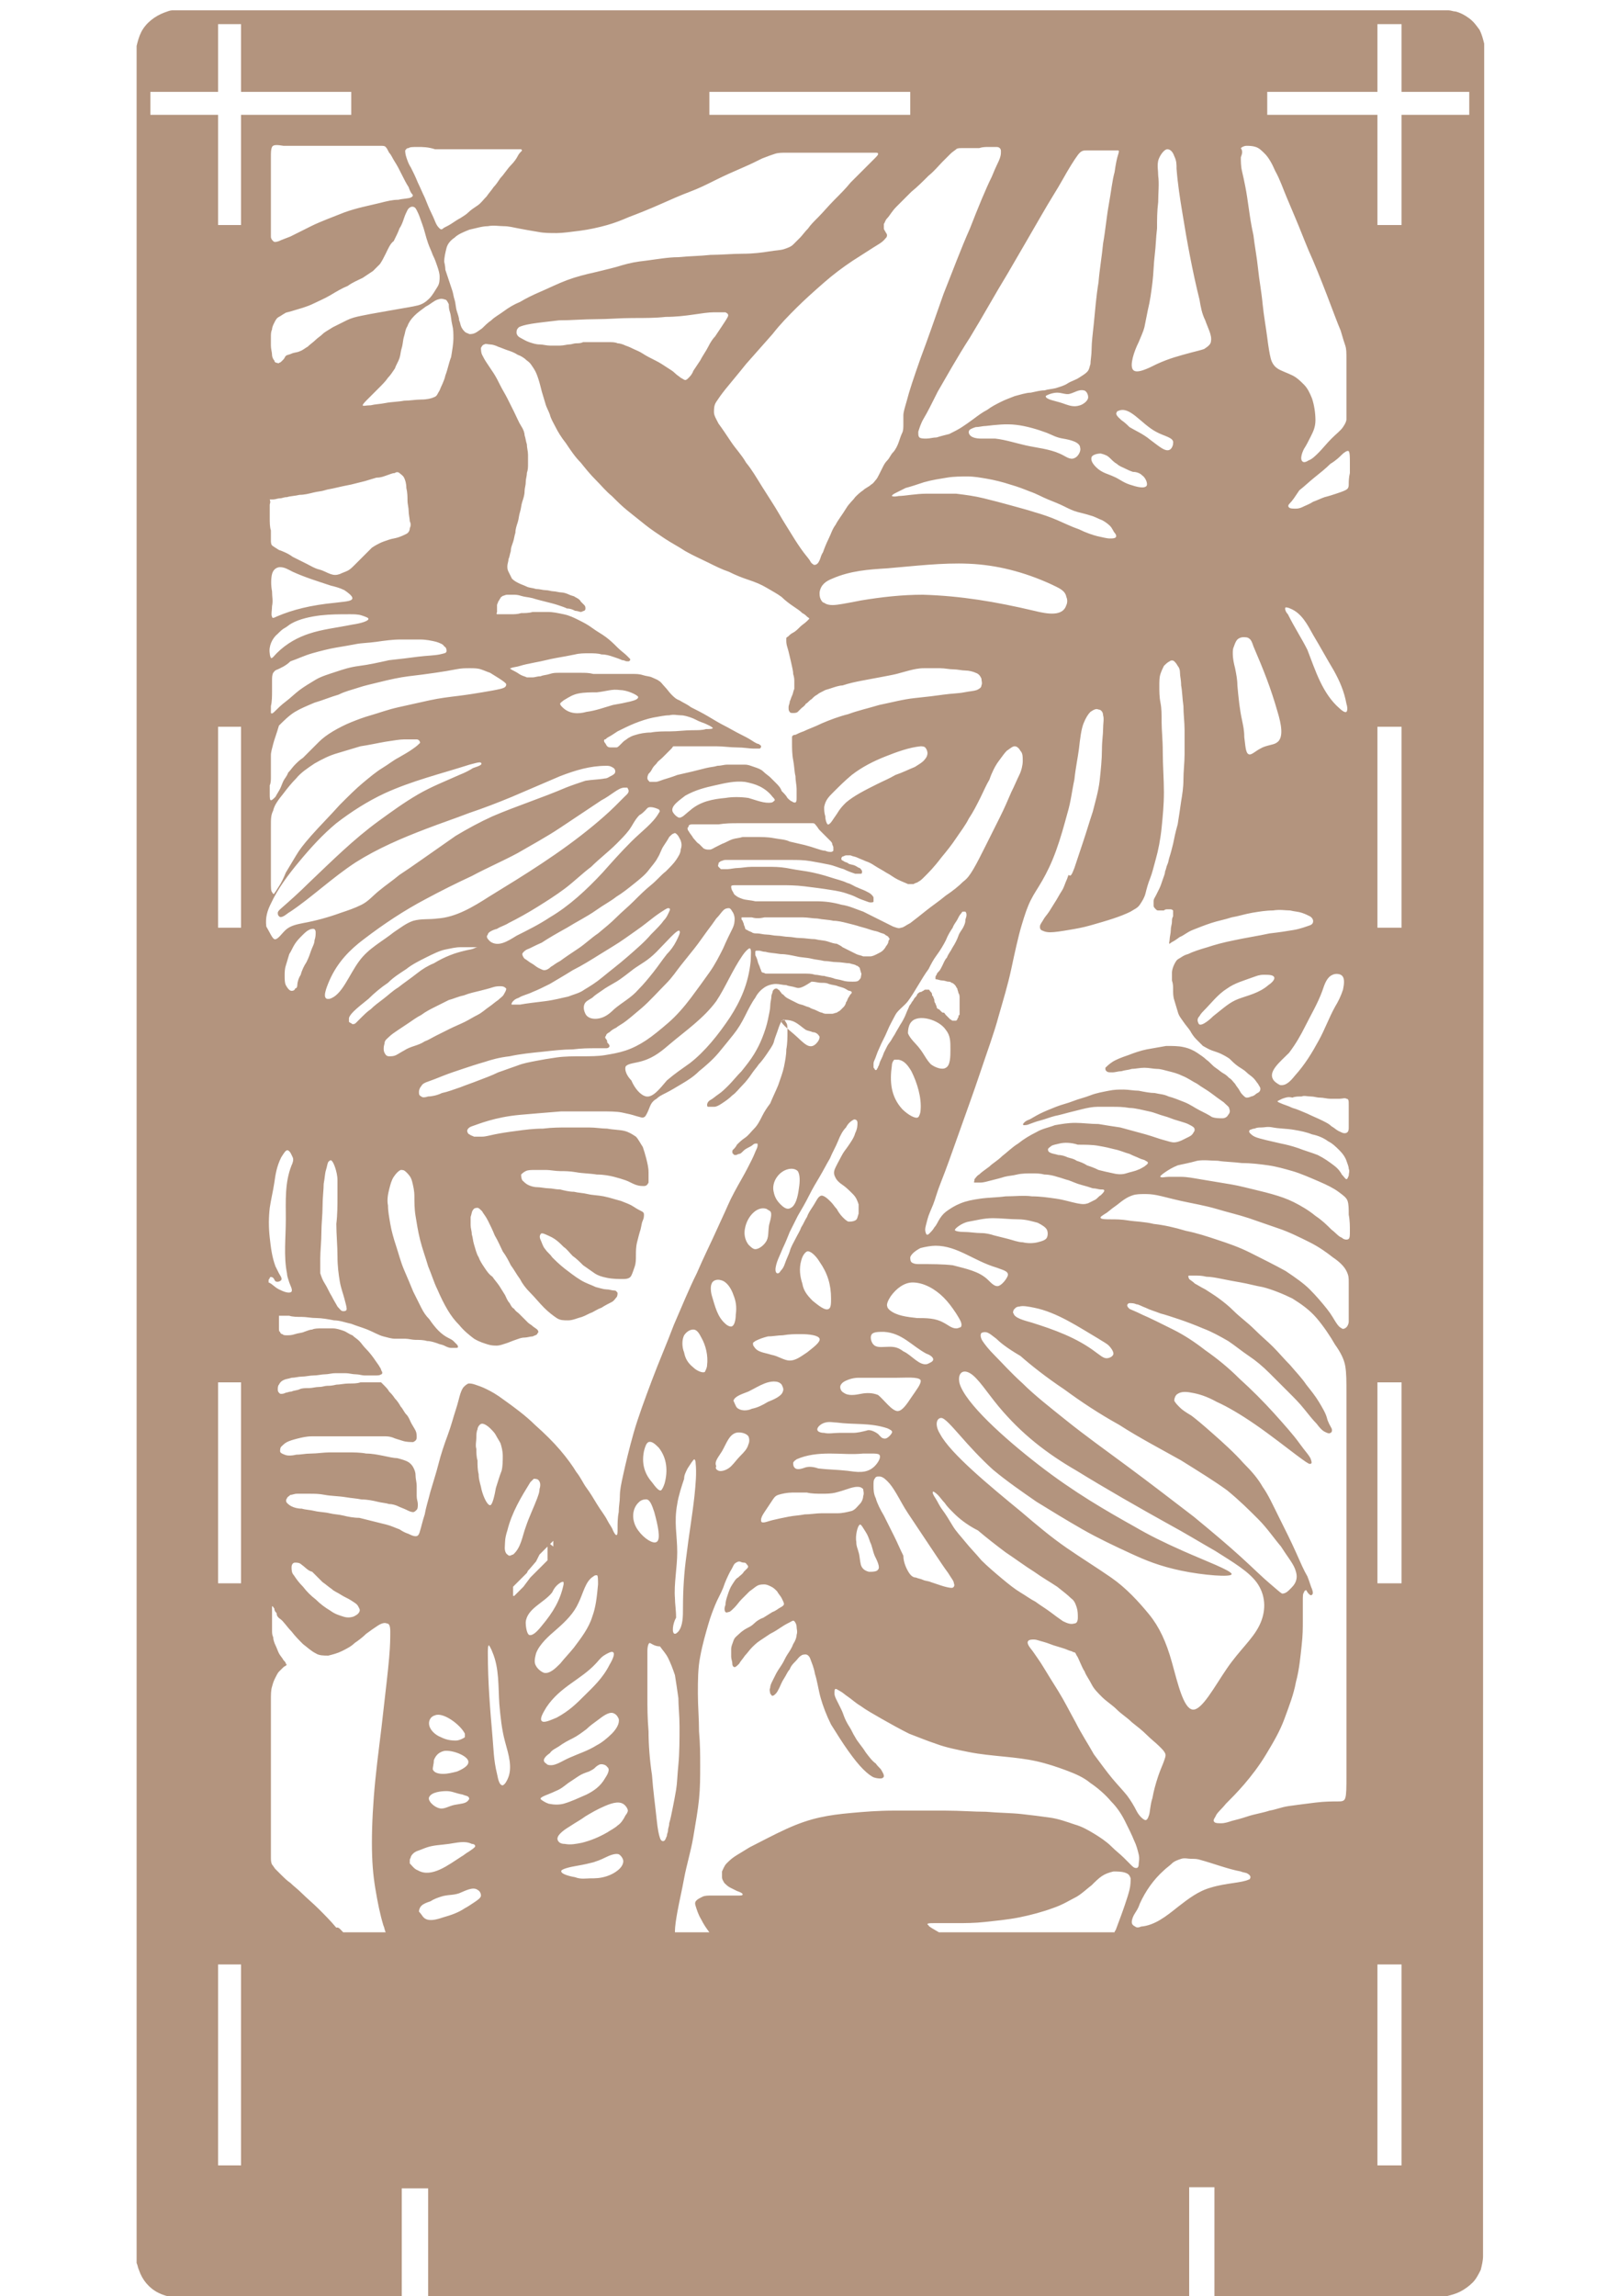 <?xml version="1.0" encoding="utf-8"?>
<!-- Generator: Adobe Illustrator 26.0.2, SVG Export Plug-In . SVG Version: 6.00 Build 0)  -->
<svg version="1.1" id="Calque_1" xmlns="http://www.w3.org/2000/svg" xmlns:xlink="http://www.w3.org/1999/xlink" x="0px" y="0px"
	 viewBox="0 0 140 200" style="enable-background:new 0 0 140 200;" xml:space="preserve">
<style type="text/css">
	.st0{fill:#B3947E;}
</style>
<rect x="155" y="37" class="st0" width="28" height="32"/>
<path class="st0" d="M129.2,196.5c0,0.4-0.1,0.8-0.2,1.2c-0.2,0.4-0.4,0.8-0.7,1.1c-0.3,0.3-0.7,0.6-1.1,0.8
	c-0.4,0.2-0.8,0.3-1.2,0.4c-0.1,0-0.2,0-0.3,0c-0.1,0-0.1,0-0.2,0c-0.1,0-0.1,0-0.2,0c-0.2,0-0.4,0-0.6,0c-0.4,0-0.9,0-1.3,0
	c-0.9,0-1.7,0-2.6,0c-3.4,0-6.8,0-10.3,0c-0.9,0-1.7,0-2.6,0c-0.4,0-0.9,0-1.3,0c-0.2,0-0.4,0-0.6,0c-0.1,0-0.1,0-0.2,0c0,0,0,0,0,0
	c0,0,0,0,0,0c0,0,0,0,0,0h0c0,0,0,0,0,0c0,0,0,0,0,0c0,0,0,0,0,0c0,0,0,0,0,0c0,0,0,0,0,0c0,0,0-0.1,0-0.1c0-0.1,0-0.2,0-0.3
	c0-1.8,0-3.6,0-5.4c0-0.9,0-1.8,0-2.7c0-0.2,0-0.5,0-0.7c0-0.1,0-0.1,0-0.2c0,0,0-0.1,0-0.1c0,0,0,0,0,0c0,0,0,0,0,0c0,0,0,0,0,0
	s0,0,0,0c0,0,0,0,0,0c0,0,0,0,0,0c0,0,0,0,0,0c-0.1,0-0.2,0-0.3,0c-0.4,0-0.9,0-1.3,0c-0.2,0-0.4,0-0.6,0c0,0,0,0,0,0c0,0,0,0,0,0
	c0,0,0,0,0,0c0,0,0,0,0,0c0,0,0,0,0,0c0,0,0,0,0,0c0,0,0,0,0,0c0,0,0,0.1,0,0.1c0,0.1,0,0.1,0,0.2c0,0.1,0,0.2,0,0.3
	c0,0.5,0,0.9,0,1.4c0,0.9,0,1.8,0,2.7s0,1.8,0,2.7c0,0.5,0,0.9,0,1.4c0,0.2,0,0.5,0,0.7c0,0,0,0.1,0,0.1c0,0,0,0,0,0c0,0,0,0,0,0
	c0,0,0,0,0,0c0,0,0,0,0,0s0,0,0,0s0,0,0,0c0,0,0,0,0,0c0,0,0,0,0,0c-0.1,0-0.1,0-0.2,0c-0.1,0-0.2,0-0.3,0c-1.7,0-3.4,0-5.1,0
	c-3.4,0-6.8,0-10.3,0c-6.8,0-13.7,0-20.5,0c-6.8,0-13.7,0-20.5,0c-1.7,0-3.4,0-5.1,0c-0.9,0-1.7,0-2.6,0c-0.4,0-0.9,0-1.3,0
	c-0.1,0-0.2,0-0.3,0c0,0-0.1,0-0.1,0c0,0,0,0,0,0c0,0,0,0,0,0c0,0,0,0,0,0c0,0,0,0,0,0c0,0,0,0,0,0c0,0,0,0,0,0c0,0,0,0,0,0
	c0-0.1,0-0.1,0-0.2c0-0.2,0-0.5,0-0.7c0-1.8,0-3.6,0-5.4c0-0.9,0-1.8,0-2.7c0-0.1,0-0.2,0-0.3c0-0.1,0-0.1,0-0.2c0,0,0,0,0,0
	c0,0,0,0,0,0c0,0,0,0,0,0c0,0,0,0,0,0s0,0,0,0c0,0,0,0,0,0c0,0,0,0,0,0c0,0,0,0,0,0c0,0-0.1,0-0.1,0c-0.2,0-0.4,0-0.6,0
	c-0.4,0-0.9,0-1.3,0c-0.1,0-0.1,0-0.2,0c0,0-0.1,0-0.1,0c0,0,0,0,0,0c0,0,0,0,0,0c0,0,0,0,0,0c0,0,0,0,0,0c0,0,0,0,0,0c0,0,0,0,0,0
	c0,0,0,0,0,0c0,0,0,0,0,0c0,0.1,0,0.2,0,0.3c0,0.2,0,0.5,0,0.7c0,0.5,0,0.9,0,1.4c0,0.9,0,1.8,0,2.7s0,1.8,0,2.7c0,0.5,0,0.9,0,1.4
	c0,0.1,0,0.2,0,0.3c0,0,0,0,0,0c0,0,0,0,0,0c0,0,0,0,0,0c0,0,0,0,0,0c0,0,0,0,0,0c0,0,0,0,0,0c0,0,0,0,0,0c0,0-0.1,0-0.1,0
	c-0.1,0-0.1,0-0.2,0c-0.2,0-0.4,0-0.6,0c-3.4,0-6.8,0-10.2,0c-1.7,0-3.4,0-5.1,0c-0.9,0-1.7,0-2.6,0c-0.2,0-0.4,0-0.6,0
	c-0.1,0-0.1,0-0.2,0c0,0-0.1,0-0.1,0c-0.1,0-0.2,0-0.3,0c-0.4-0.1-0.8-0.2-1.2-0.4c-0.8-0.4-1.4-1.1-1.7-2c-0.1-0.2-0.1-0.4-0.2-0.6
	c0-0.1,0-0.2,0-0.3c0,0,0-0.1,0-0.1c0-0.1,0-0.1,0-0.2c0-0.4,0-0.9,0-1.3c0-1.7,0-3.5,0-5.2c0-55.4,0-110.9,0-166.3
	c0-3.5,0-7,0-10.5c0-1.8,0-3.5,0-5.3c0-0.9,0-1.8,0-2.6c0-0.2,0-0.4,0-0.7c0-0.1,0-0.1,0-0.2c0,0,0-0.1,0-0.1c0-0.1,0-0.2,0-0.3
	c0.1-0.4,0.2-0.8,0.4-1.2c0.4-0.8,1.2-1.4,2-1.7C14.6,1,14.8,0.9,15,0.9c0.1,0,0.2,0,0.3,0c0,0,0.1,0,0.1,0c0.1,0,0.1,0,0.2,0
	c0.4,0,0.9,0,1.3,0c1.7,0,3.5,0,5.2,0c3.5,0,6.9,0,10.4,0c13.8,0,27.6,0,41.4,0c13.8,0,27.6,0,41.4,0c3.4,0,6.9,0,10.3,0
	c0.1,0,0.1,0,0.2,0c0,0,0.1,0,0.1,0c0.1,0,0.2,0,0.3,0c0.2,0,0.4,0.1,0.6,0.1c0.4,0.1,0.8,0.3,1.2,0.6c0.4,0.3,0.6,0.6,0.9,1
	c0.2,0.4,0.3,0.8,0.4,1.2c0,0.1,0,0.2,0,0.3c0,0,0,0.1,0,0.1c0,0.1,0,0.1,0,0.2c0,0.2,0,0.4,0,0.7c0,0.4,0,0.9,0,1.3
	c0,0.9,0,1.8,0,2.6c0,7,0,14,0,21C129.2,85.6,129.2,141,129.2,196.5z M112.4,43.8c-0.2,0.2-0.2,0.3-0.1,0.4c0.1,0.1,0.3,0.1,0.6,0.1
	s0.5-0.1,0.7-0.2c0.2-0.1,0.5-0.2,0.8-0.4c0.3-0.1,0.7-0.3,1-0.4c0.4-0.1,0.7-0.2,1-0.3c0.3-0.1,0.6-0.2,0.8-0.3
	c0.2-0.1,0.3-0.2,0.3-0.5c0-0.2,0-0.6,0.1-1c0-0.3,0-0.7,0-1s0-0.8-0.1-0.9c-0.1-0.1-0.4,0.1-0.6,0.3s-0.5,0.5-1,0.8
	c-0.4,0.4-0.9,0.8-1.4,1.2c-0.5,0.4-0.9,0.8-1.3,1.1C112.8,43.3,112.6,43.6,112.4,43.8z M108.1,13.7c0,0.3,0,0.8,0.1,1.2
	c0.1,0.4,0.2,0.9,0.3,1.4c0.1,0.5,0.2,1.2,0.3,1.9c0.1,0.7,0.2,1.4,0.4,2.3c0.1,0.9,0.3,1.9,0.4,2.9s0.3,2,0.4,3.1
	c0.1,1,0.3,2.1,0.4,2.9c0.1,0.8,0.2,1.4,0.3,1.8c0.1,0.4,0.3,0.7,0.6,0.9c0.3,0.2,0.9,0.4,1.3,0.6c0.4,0.2,0.7,0.5,1,0.8
	c0.3,0.3,0.5,0.7,0.7,1.2c0.2,0.6,0.3,1.3,0.3,1.9c0,0.6-0.2,1-0.4,1.4c-0.2,0.4-0.4,0.8-0.6,1.1c-0.2,0.4-0.3,0.8-0.2,1
	c0.1,0.2,0.3,0.2,0.6,0c0.3-0.1,0.6-0.4,0.9-0.7c0.3-0.3,0.7-0.8,1.1-1.2c0.4-0.4,0.8-0.7,1-1c0.2-0.3,0.3-0.5,0.3-0.7
	c0-0.2,0-0.5,0-1s0-1.2,0-2c0-0.8,0-1.6,0-2.2c0-0.6,0-0.9-0.1-1.2c-0.1-0.3-0.2-0.6-0.4-1.3c-0.3-0.7-0.7-1.8-1.2-3.1
	c-0.5-1.3-1.1-2.8-1.6-3.9c-0.5-1.2-0.8-2-1.1-2.7c-0.3-0.7-0.5-1.2-0.8-1.9c-0.3-0.7-0.6-1.6-1-2.3c-0.3-0.7-0.6-1.2-0.9-1.5
	c-0.3-0.3-0.5-0.5-0.8-0.6c-0.3-0.1-0.6-0.1-0.8-0.1c-0.2,0-0.4,0.1-0.5,0.2C108.3,13.2,108.2,13.4,108.1,13.7z M24.1,53.7
	c1.4-0.6,3-1,5.1-1.2c0.7-0.1,1.5-0.1,1.5-0.4c0-0.2-0.4-0.5-0.7-0.7c-0.4-0.2-0.8-0.3-1.2-0.4c-1.2-0.4-2.2-0.7-3.3-1.2
	c-0.4-0.2-0.7-0.4-1.1-0.4c-0.3,0-0.6,0.2-0.7,0.6c-0.1,0.4-0.1,1,0,1.5c0,0.5,0.1,0.8,0,1.3c0,0.3-0.1,0.8,0,0.9
	C23.7,53.9,23.9,53.8,24.1,53.7z M24.1,56.9c0.9-0.9,1.9-1.4,2.8-1.7c1.2-0.4,2.3-0.5,3.8-0.8c0.7-0.1,1.4-0.3,1.4-0.5
	c0-0.1-0.3-0.2-0.6-0.3c-0.3-0.1-0.7-0.1-1-0.1c-1,0-1.7,0-2.6,0.1c-0.8,0.1-1.8,0.3-2.5,0.7c-0.2,0.1-0.4,0.3-0.6,0.4
	c-0.2,0.1-0.4,0.3-0.6,0.5c-0.5,0.4-0.8,1.1-0.7,1.7c0,0.2,0.1,0.4,0.1,0.4C23.7,57.4,23.9,57.1,24.1,56.9z M42.7,82
	c0.7,0.5,1.5,0,2.3-0.5c1-0.5,2-1,2.9-1.6c1.7-1,3.2-2.4,4.6-3.9c0.8-0.9,1.6-1.8,2.5-2.7c0.9-0.9,1.9-1.6,2.4-2.5
	c0.1-0.1,0.1-0.2,0-0.3c-0.2-0.1-0.5-0.2-0.7-0.2c-0.3,0-0.3,0.1-0.5,0.3c-0.1,0.1-0.3,0.3-0.5,0.4c-0.4,0.4-0.6,0.9-0.9,1.3
	c-0.3,0.4-0.7,0.8-1.1,1.2c-0.7,0.7-1.5,1.3-2.2,2c-0.8,0.6-1.5,1.3-2.3,1.9c-0.8,0.6-1.6,1.1-2.4,1.6c-0.8,0.5-1.7,1-2.5,1.4
	c-0.3,0.2-0.7,0.3-1,0.5c-0.4,0.1-0.8,0.3-0.8,0.5C42.3,81.6,42.5,81.8,42.7,82z M51,88.3c0.2,0.4,0.7,0.5,1.2,0.4
	c0.5-0.1,0.9-0.4,1.3-0.8c0.7-0.6,1.5-1,2.1-1.7c0.5-0.5,0.9-1,1.3-1.5c0.4-0.5,0.8-1.1,1.2-1.6c0.3-0.3,0.6-0.7,0.8-1.1
	c0.2-0.4,0.4-0.8,0.3-0.9c-0.1-0.3-1.2,1-2,1.8c-0.8,0.8-1.3,1-2,1.5c-0.4,0.3-1,0.8-1.5,1.1c-0.5,0.3-0.9,0.5-1.3,0.8
	c-0.3,0.2-0.6,0.4-0.8,0.6c-0.3,0.2-0.6,0.3-0.7,0.6C50.8,87.8,50.9,88.1,51,88.3z M56.3,95.5c0.6,0.1,1.2-0.7,1.8-1.4
	c0.7-0.6,1.3-1,2-1.5c1.3-1,2.5-2.5,3.5-4c0.9-1.4,1.6-2.9,1.8-4.9c0-0.5,0.1-1.1-0.1-1.1c-0.1,0-0.4,0.3-0.6,0.6
	c-0.9,1.3-1.5,2.8-2.3,4c-1.1,1.5-2.7,2.6-4,3.7c-0.7,0.6-1.4,1.2-2.4,1.5c-0.6,0.2-1.3,0.2-1.5,0.5c-0.1,0.3,0.1,0.8,0.5,1.2
	C55.3,94.8,55.8,95.4,56.3,95.5z M24.3,112.3c0.4,0.2,0.9,0.4,1.1,0.2c0.1-0.2-0.1-0.5-0.2-0.8c-0.1-0.3-0.2-0.6-0.2-0.8
	c-0.3-1.5-0.1-3.1-0.1-4.7c0-1.6-0.1-3.2,0.5-4.7c0.1-0.2,0.2-0.5,0.1-0.7s-0.2-0.5-0.4-0.6c-0.2-0.1-0.4,0.3-0.6,0.6
	c-0.4,0.8-0.5,1.5-0.6,2.2c-0.1,0.7-0.3,1.5-0.4,2.2c-0.1,0.9-0.1,1.7,0,2.6c0.1,0.9,0.2,1.7,0.5,2.5c0.1,0.2,0.2,0.4,0.3,0.6
	c0.1,0.2,0.3,0.4,0.2,0.6c-0.1,0.1-0.3,0.2-0.5,0.1c-0.1-0.1-0.1-0.2-0.2-0.3c-0.1-0.1-0.3-0.1-0.3,0c0,0.1-0.1,0.1-0.1,0.2
	c0,0.1,0,0.2,0,0.2C23.7,111.8,23.9,112.1,24.3,112.3z M98.7,32.2c0.3,0.4,1.3-0.1,2.1-0.5c1.1-0.5,1.9-0.7,3-1
	c0.4-0.1,0.8-0.2,1.1-0.3c0.3-0.2,0.6-0.4,0.6-0.7c0.1-0.5-0.3-1.2-0.5-1.8c-0.3-0.6-0.4-1.2-0.5-1.8c-0.6-2.4-1.1-5.1-1.5-7.6
	c-0.2-1.2-0.4-2.5-0.5-3.8c0-0.4,0-0.7-0.2-1.1c-0.1-0.3-0.3-0.6-0.6-0.6c-0.3,0-0.7,0.6-0.8,1c-0.1,0.5,0,0.8,0,1.3
	c0.1,0.7,0,1.5,0,2.3c-0.1,0.8-0.1,1.5-0.1,2.3c-0.1,0.8-0.1,1.5-0.2,2.3c-0.1,0.8-0.1,1.6-0.2,2.4c-0.1,0.8-0.2,1.6-0.4,2.4
	c-0.1,0.5-0.2,1-0.3,1.5c-0.1,0.4-0.3,0.8-0.5,1.3C98.8,30.6,98.4,31.8,98.7,32.2z M92.5,35.1c0.6,0.2,1,0.4,1.6,0.2
	c0.3-0.1,0.7-0.4,0.7-0.7c0-0.3-0.2-0.6-0.4-0.6c-0.4-0.1-0.8,0.2-1.2,0.3c-0.3,0.1-0.7-0.1-1.1-0.1c-0.4,0-0.9,0.2-1,0.3
	C91.1,34.8,91.9,34.9,92.5,35.1z M97,41.5c0.5,0.2,0.8,0.5,1.4,0.7c0.6,0.2,1.3,0.4,1.5,0.1c0.1-0.2-0.1-0.7-0.4-0.9
	c-0.2-0.2-0.5-0.3-0.8-0.3c-0.3-0.1-0.5-0.2-0.7-0.3c-0.2-0.1-0.5-0.2-0.7-0.4c-0.2-0.1-0.4-0.3-0.6-0.5c-0.2-0.2-0.4-0.3-0.8-0.4
	c-0.3,0-0.7,0.1-0.8,0.3c-0.1,0.3,0.1,0.6,0.4,0.9C96,41.2,96.6,41.3,97,41.5z M90.1,53.2c1.2,0.3,2.5,0.5,2.8-0.5
	c0.1-0.2,0.1-0.5,0-0.7c-0.1-0.6-0.7-0.8-1.3-1.1c-2.4-1.1-4.8-1.7-7.2-1.8c-2.3-0.1-4.7,0.2-7.1,0.4c-1.6,0.1-3.2,0.2-4.8,0.9
	c-0.5,0.2-1,0.5-1.1,1.2c0,0.2,0,0.4,0.1,0.6c0.1,0.2,0.2,0.3,0.3,0.3c0.4,0.3,1,0.2,1.6,0.1c0.6-0.1,1.1-0.2,1.6-0.3
	c1.8-0.3,3.6-0.5,5.4-0.5C83.7,51.9,86.7,52.4,90.1,53.2z M116.7,61.7c0.2,0.2,0.5,0.4,0.6,0.3c0.1-0.1,0.1-0.4,0-0.7
	c-0.2-1.1-0.6-2-1.1-2.9c-0.6-1-1.2-2.1-1.8-3.1c-0.5-0.9-1-1.9-2-2.3c-0.2-0.1-0.4-0.1-0.4-0.1c-0.1,0.1,0,0.4,0.2,0.6
	c0.6,1.2,1.2,2.1,1.7,3.1C114.6,58.4,115.2,60.4,116.7,61.7z M108.8,65.7c0.2,0.1,0.6-0.3,1-0.5c0.5-0.3,1.1-0.3,1.4-0.5
	c0.7-0.4,0.4-1.7,0.1-2.7c-0.6-2.1-1.2-3.6-2.1-5.7c-0.1-0.3-0.2-0.6-0.4-0.7c-0.1-0.1-0.3-0.1-0.5-0.1c-0.2,0-0.4,0.1-0.5,0.2
	c-0.1,0.1-0.2,0.3-0.3,0.6c-0.1,0.2-0.1,0.4-0.1,0.6c0,0.5,0.1,0.9,0.2,1.3c0.1,0.5,0.2,1,0.2,1.5c0.1,1.1,0.2,2.1,0.4,3
	c0.1,0.5,0.2,0.9,0.2,1.5C108.5,64.9,108.5,65.6,108.8,65.7z M72.1,71.8c0.2,0.1,0.5-0.5,0.8-0.9c0.3-0.5,0.5-0.7,0.8-1
	c0.7-0.6,1.7-1.1,2.7-1.6c0.6-0.3,1.1-0.5,1.6-0.8c0.6-0.2,1.2-0.5,1.7-0.7c0.3-0.2,0.7-0.4,0.9-0.7c0.1-0.1,0.2-0.3,0.2-0.5
	c0-0.2-0.1-0.4-0.2-0.5c-0.1-0.1-0.3-0.1-0.4-0.1c-1,0.1-2.1,0.5-3.1,0.9c-1,0.4-2,0.9-2.9,1.6c-0.6,0.5-1.1,1-1.6,1.5
	c-0.4,0.4-0.7,0.7-0.8,1.3c0,0.2,0,0.5,0.1,0.8C71.9,71.4,72,71.7,72.1,71.8z M86.1,111.5c0.3,0.3,0.6,0.6,0.9,0.5
	c0.3-0.1,0.7-0.6,0.8-0.9c0.1-0.4-0.5-0.5-1-0.7c-2-0.6-3.4-1.9-5.3-1.9c-0.4,0-0.9,0.1-1.3,0.2c-0.4,0.2-0.8,0.5-0.9,0.8
	c0,0.2,0,0.4,0.2,0.5c0.2,0.1,0.4,0.1,0.6,0.1c1.1,0,2,0,2.9,0.1C84.1,110.5,85.3,110.7,86.1,111.5z M83.7,115.6
	c0.2-0.3-0.1-0.7-0.4-1.2c-0.4-0.6-0.7-1-1.1-1.4c-0.7-0.7-1.7-1.3-2.7-1.3c-0.7,0-1.4,0.5-1.9,1.2c-0.2,0.3-0.4,0.7-0.3,0.9
	c0,0.1,0.1,0.2,0.2,0.3c0.6,0.5,1.5,0.6,2.4,0.7c0.8,0,1.6,0,2.3,0.4c0.4,0.2,0.7,0.5,1.1,0.5C83.5,115.7,83.6,115.6,83.7,115.6z
	 M80.1,91.3c0.4,0.5,0.6,1,1,1.4c0.4,0.3,1,0.5,1.3,0.3c0.4-0.2,0.4-1,0.4-1.6c0-0.7,0-1.2-0.4-1.7c-0.6-0.9-2.4-1.4-3-0.7
	c-0.2,0.2-0.3,0.6-0.3,1C79.3,90.5,79.8,90.9,80.1,91.3z M69.2,90.1c0.8,0.7,1.3,1.4,1.9,0.8c0.2-0.2,0.3-0.4,0.3-0.6
	c-0.1-0.2-0.3-0.4-0.6-0.4c-0.2-0.1-0.4-0.1-0.6-0.2c-0.3-0.2-0.6-0.5-1-0.7c-0.4-0.2-1-0.2-1.1-0.1C67.9,89,68.6,89.6,69.2,90.1z
	 M78.6,96.6c0.5,0.5,1.2,0.9,1.4,0.7c0.1-0.1,0.2-0.4,0.2-0.6c0.1-1.1-0.3-2.4-0.8-3.4c-0.3-0.5-0.6-0.9-1.1-1c-0.2,0-0.3,0-0.4,0
	c-0.1,0.1-0.2,0.3-0.2,0.5C77.5,94.2,77.6,95.5,78.6,96.6z M68,104.9c0.3,0.3,0.6,0.5,0.9,0.3c0.4-0.2,0.6-0.9,0.7-1.7
	c0.1-0.6,0.1-1.2-0.1-1.5c-0.4-0.4-1.3-0.2-1.8,0.5c-0.3,0.4-0.4,0.9-0.3,1.3C67.5,104.3,67.7,104.6,68,104.9z M64.9,107
	c-0.1,0.5,0,1,0.3,1.4c0.2,0.2,0.4,0.4,0.6,0.4c0.3,0,0.7-0.3,0.9-0.6c0.3-0.4,0.2-0.9,0.3-1.5c0.1-0.4,0.3-1,0.1-1.2
	c-0.1-0.1-0.2-0.1-0.3-0.2C66,105,65.1,105.9,64.9,107z M110.9,94c0.1,0.2,0.4,0.4,0.6,0.5c0.5,0.1,0.9-0.3,1.3-0.8
	c0.9-1,1.5-2,2.1-3.1c0.5-0.9,0.9-2,1.4-2.9c0.3-0.5,0.5-0.9,0.7-1.5c0.1-0.5,0.2-1.1-0.2-1.3c-0.2-0.1-0.5-0.1-0.7,0
	c-0.5,0.2-0.7,0.8-0.9,1.4c-0.4,1.1-1,2.1-1.5,3.1c-0.4,0.8-0.8,1.5-1.4,2.3C111.5,92.5,110.5,93.3,110.9,94z M104.4,89.1
	c0.1,0.4,0.8-0.1,1.3-0.6c0.9-0.7,1.4-1.2,2.2-1.5c0.8-0.3,1.8-0.5,2.6-1.2c0.3-0.2,0.6-0.5,0.5-0.7c-0.1-0.2-0.5-0.2-0.9-0.2
	c-0.4,0-0.6,0.1-0.9,0.2c-0.8,0.3-1.6,0.5-2.3,1c-0.8,0.5-1.4,1.3-2,1.9c-0.1,0.1-0.3,0.3-0.4,0.5C104.3,88.7,104.3,88.9,104.4,89.1
	z M63.2,115.3c0.2,0.2,0.5,0.3,0.6,0.2c0.2-0.1,0.3-0.6,0.3-1c0.1-0.7,0-1.2-0.2-1.7c-0.2-0.6-0.6-1.2-1.1-1.3
	c-0.3-0.1-0.7,0-0.8,0.3c-0.1,0.2-0.1,0.6,0,1C62.3,113.8,62.5,114.7,63.2,115.3z M70.8,113.3c0.5,0.4,1.1,0.9,1.4,0.7
	c0.2-0.1,0.2-0.5,0.2-0.9c0-1.2-0.3-2.2-1-3.2c-0.3-0.5-0.8-1-1.1-0.9c-0.2,0.1-0.4,0.4-0.5,0.8c-0.2,0.7-0.1,1.4,0.1,2
	C70,112.4,70.3,112.8,70.8,113.3z M68.8,118.5c0.5,0,0.9-0.3,1.5-0.7c0.5-0.4,1.2-0.9,1.1-1.2c-0.1-0.3-0.9-0.4-1.6-0.4
	c-0.6,0-1,0-1.6,0.1c-0.4,0-0.9,0.1-1.3,0.1c-0.4,0.1-0.7,0.2-1.1,0.4c-0.1,0.1-0.2,0.1-0.2,0.2c0,0.1,0,0.2,0.1,0.3
	c0.3,0.5,0.9,0.5,1.5,0.7C67.8,118.1,68.3,118.5,68.8,118.5z M61.6,118.9c0.1-0.8-0.1-1.7-0.5-2.4c-0.2-0.4-0.4-0.7-0.7-0.7
	c-0.3,0-0.6,0.2-0.8,0.5c-0.2,0.4-0.2,1,0,1.5c0.1,0.5,0.3,0.9,0.8,1.3c0.3,0.3,0.8,0.5,1,0.4C61.5,119.3,61.6,119.1,61.6,118.9z
	 M64.2,122.6c0.3,0.3,0.9,0.3,1.3,0.1c0.5-0.1,0.9-0.3,1.4-0.6c0.5-0.2,1.2-0.5,1.3-0.9c0.1-0.2,0-0.4-0.1-0.6
	c-0.3-0.4-1-0.3-1.5-0.1c-0.5,0.2-0.8,0.4-1.4,0.7c-0.5,0.2-1.2,0.4-1.3,0.8C64,122.2,64.1,122.5,64.2,122.6z M62.6,128.1
	c0.3,0.1,0.8-0.1,1.1-0.4c0.3-0.3,0.5-0.6,0.8-0.9c0.3-0.3,0.6-0.6,0.7-1c0.1-0.2,0.1-0.5,0-0.7c-0.2-0.3-0.8-0.4-1.1-0.3
	c-0.6,0.2-0.8,0.9-1.2,1.6c-0.3,0.5-0.7,0.9-0.5,1.3C62.3,127.9,62.4,128,62.6,128.1z M56.8,129.1c0.3,0.4,0.6,0.8,0.8,0.7
	c0.1-0.1,0.2-0.3,0.3-0.6c0.3-1.1,0.2-2.2-0.5-3.1c-0.3-0.3-0.6-0.6-0.9-0.5c-0.2,0.1-0.3,0.4-0.4,0.8
	C55.9,127.4,56.1,128.3,56.8,129.1z M78.2,122.9c0.4,0,0.8-0.6,1.2-1.2s0.9-1.2,0.8-1.5c-0.2-0.3-1.3-0.2-2.1-0.2s-1.2,0-1.9,0
	c-0.4,0-1,0-1.4,0s-0.8,0.1-1.2,0.3c-0.2,0.1-0.4,0.3-0.4,0.5c0,0.2,0.1,0.4,0.3,0.5c0.4,0.3,1,0.2,1.5,0.1c0.5-0.1,1-0.1,1.5,0.1
	C77,121.9,77.7,122.9,78.2,122.9z M76.5,124.9c0.2,0.2,0.3,0.4,0.6,0.4c0.2,0,0.5-0.3,0.6-0.5c0.1-0.2-0.2-0.3-0.4-0.4
	c-1.5-0.5-2.9-0.3-4.4-0.5c-0.3,0-0.6-0.1-1,0c-0.4,0.1-0.7,0.4-0.7,0.6c0,0.2,0.3,0.3,0.6,0.3c0.4,0.1,0.8,0,1.3,0
	c0.4,0,0.8,0,1.2,0c0.4,0,0.8-0.1,1.2-0.2C75.7,124.5,76.1,124.6,76.5,124.9z M71.3,127.9c0.8,0.1,1.6,0.1,2.5,0.2
	c0.8,0.1,1.7,0.3,2.4-0.4c0.3-0.3,0.6-0.8,0.4-1c-0.1-0.1-0.4-0.1-0.7-0.1c-0.3,0-0.5,0-0.7,0c-1,0.1-1.9,0-2.9,0
	c-1,0-2,0.1-2.9,0.5c-0.1,0.1-0.2,0.1-0.3,0.3c0,0.1,0,0.3,0.1,0.4c0.2,0.3,0.7,0.1,1,0C70.6,127.7,71,127.8,71.3,127.9z
	 M76.5,136.7c0.2-0.2-0.1-0.8-0.3-1.2c-0.2-0.5-0.2-0.8-0.4-1.2c-0.1-0.3-0.2-0.6-0.4-0.9c-0.2-0.3-0.4-0.7-0.5-0.6
	c-0.2,0.1-0.4,1-0.3,1.5c0,0.4,0.1,0.5,0.2,0.9c0.1,0.3,0.1,0.7,0.2,1.1c0.1,0.3,0.3,0.5,0.7,0.6C76,136.9,76.4,136.9,76.5,136.7z
	 M57.2,134.3c0.4-0.2,0.1-1.5-0.2-2.6c-0.2-0.6-0.4-1.2-0.8-1.1c-0.2,0-0.4,0.1-0.5,0.2c-0.7,0.6-0.7,1.7-0.1,2.5
	C56.1,134,56.9,134.5,57.2,134.3z M48.2,134.7L48.2,134.7l0-0.1l0-0.1l0-0.1l0-0.1l0-0.1l0-0.1l0-0.1l0-0.1l0-0.1l0-0.1l0-0.1l0,0.1
	l0,0.1l0,0.1l0,0.1l0,0.1l0,0.1l-0.1,0.1l-0.1,0.1l-0.1,0.1l-0.1,0.1l-0.1,0.1l-0.1,0.1l-0.1,0.1l-0.1,0.1l-0.1,0.1l-0.1,0.1
	l-0.1,0.1l-0.1,0.1l-0.1,0.2l-0.1,0.2l-0.1,0.2l-0.6,0.7l-0.1,0.1l-0.1,0.2l-0.1,0.1l-0.1,0.1l-0.1,0.1l-0.1,0.1l-0.1,0.1l-0.1,0.1
	l-0.1,0.1l-0.1,0.1l-0.1,0.1l-0.1,0.1l-0.1,0.1l-0.1,0.1l0,0.1l0,0.1l0,0.1l0,0.1l0,0.1l0,0.1l0,0.1l0,0.1l0,0l0,0l0,0l0,0l0,0l0,0
	l0,0l0,0l0,0l0,0l0,0l0,0v0l0,0l0,0l0,0l0,0l0,0l0,0l0,0l0,0l0,0l0,0l0,0l0,0l0,0l0,0l0,0l0,0l0,0l0,0l0,0l0,0l0,0l0,0l0,0l0,0l0,0
	l0,0l0,0l0,0l0,0l0,0l0,0l0,0l0,0l0,0l0,0l0,0l0,0l0,0l0,0l0,0l0,0l0,0l0,0l0,0l0,0l0,0l0,0l0,0l0,0l0,0l0,0l0,0h0l0,0h0h0h0h0h0
	l0,0l0,0l0,0l0,0l0,0l0,0l0,0l0,0l0,0l0,0l0,0l0,0l0,0l0,0l0,0l0,0l0,0l0,0l0,0l0,0l0,0l0,0l0,0l0,0l0,0l0,0l0.1,0l0.1-0.1l0.1-0.1
	l0.1-0.1l0.1-0.1l0.2-0.2l0.2-0.2l0.3-0.4l0.3-0.4l0.2-0.2l0.1-0.1l0.1-0.1l0.1-0.1l0.1-0.1l0.1-0.1l0.1-0.1l0.1-0.1l0.1-0.1
	l0.1-0.1l0.1-0.1l0.1-0.1l0.1-0.1l0.1-0.1l0-0.1l0-0.1l0-0.1l0,0l0,0l0,0l0,0l0,0l0-0.1l0-0.1l0-0.1l0-0.1l0-0.1l0-0.1l0-0.1l0-0.1
	l0-0.1l0-0.1l0-0.1l0-0.1l0-0.1L48.2,134.7L48.2,134.7z M58.8,142.3c0.1,0,0.2-0.1,0.3-0.2c0.4-0.5,0.4-1.3,0.4-2.1
	c0-1.5,0.1-3.1,0.3-4.5c0.2-1.7,0.5-3.4,0.7-5.2c0.1-1,0.2-2,0.1-2.9c0-0.2-0.1-0.3-0.1-0.3c-0.1,0-0.4,0.5-0.6,0.8
	c-0.2,0.4-0.3,0.6-0.3,0.9c-0.2,0.6-0.5,1.5-0.6,2.2c-0.3,1.6,0,2.7,0,4.2c0,1.3-0.3,2.8-0.2,4c0,0.5,0.1,1,0.1,1.7
	C58.6,141.4,58.5,142.3,58.8,142.3z M45.8,141.3c0,0.4,0.1,1,0.3,1.1c0.3,0.1,0.7-0.3,1.1-0.8c1-1.2,1.6-2.2,1.9-3.6
	c0-0.1,0-0.2,0-0.2c-0.1-0.1-0.4,0.1-0.6,0.3c-0.2,0.2-0.3,0.4-0.4,0.6C47.4,139.6,45.9,140.1,45.8,141.3z M47.4,145.7
	c0.5,0.1,1-0.4,1.4-0.8c0.4-0.5,0.8-0.9,1.2-1.4c0.6-0.8,1.3-1.7,1.6-2.7c0.3-0.8,0.4-1.7,0.5-2.8c0-0.4,0-0.8-0.1-0.8
	c-0.1,0-0.2,0-0.3,0.1c-0.7,0.4-0.9,1.5-1.3,2.3c-0.4,0.9-1.1,1.6-1.9,2.3c-0.7,0.6-1.5,1.3-1.8,2.1c-0.1,0.4-0.2,0.8,0,1.1
	C46.8,145.3,47.1,145.6,47.4,145.7z M47.6,148.7c-0.3,0.5-0.6,1-0.4,1.2c0.2,0.2,0.8-0.1,1.3-0.3c1.1-0.6,1.7-1.2,2.4-1.9
	c0.7-0.7,1.6-1.5,2.2-2.7c0.3-0.5,0.5-1,0.3-1.1c-0.1-0.1-0.5,0.1-0.8,0.3c-0.3,0.2-0.5,0.5-0.7,0.7
	C50.6,146.3,48.8,146.9,47.6,148.7z M44.2,133.3c-0.1,0.3-0.2,0.7-0.2,1c0,0.3-0.1,0.7,0.1,1c0.1,0.1,0.2,0.2,0.3,0.2
	c0.1,0,0.2-0.1,0.3-0.1c0.7-0.6,0.8-1.6,1.1-2.4c0.3-0.9,0.7-1.7,1-2.5c0.1-0.3,0.2-0.5,0.2-0.8c0.1-0.3,0.1-0.6-0.1-0.8
	c-0.1-0.1-0.3-0.1-0.4-0.1c-0.1,0.1-0.2,0.2-0.3,0.3C45.4,130.4,44.6,131.7,44.2,133.3z M42.7,131.1c0.2,0,0.4-0.9,0.5-1.5
	c0.2-0.6,0.3-1,0.5-1.5c0.1-0.4,0.1-0.9,0.1-1.3c0-0.4-0.1-0.8-0.2-1.1c-0.1-0.2-0.3-0.5-0.4-0.7c-0.1-0.2-0.3-0.4-0.5-0.6
	c-0.2-0.2-0.5-0.4-0.7-0.4c-0.2,0-0.4,0.3-0.4,0.5c-0.1,0.2-0.1,0.5-0.1,0.7c0,0.3-0.1,0.7,0,1c0,0.3,0,0.7,0.1,1
	c0,0.4,0,0.8,0.1,1.2c0,0.4,0.1,0.7,0.2,1.1C42,130.1,42.4,131.1,42.7,131.1z M47.4,153.4c0,0.1,0.2,0.2,0.3,0.3
	c0.6,0.2,1.2-0.3,1.9-0.6c0.9-0.4,1.6-0.6,2.4-1.1c0.4-0.2,0.9-0.6,1.3-1c0.4-0.4,0.7-0.9,0.6-1.3c-0.1-0.2-0.2-0.4-0.5-0.5
	c-0.4-0.1-0.9,0.3-1.3,0.6c-0.4,0.3-0.7,0.5-1,0.8c-0.4,0.3-0.8,0.6-1.2,0.8c-0.4,0.2-0.8,0.4-1.2,0.7c-0.3,0.2-0.6,0.3-0.8,0.6
	C47.6,152.9,47.3,153.2,47.4,153.4z M47.1,156.7c0.1,0.1,0.4,0.3,0.7,0.4c0.5,0.1,0.9,0.1,1.3,0c0.7-0.2,1.3-0.5,2-0.8
	c0.6-0.3,1.2-0.7,1.6-1.4c0.2-0.3,0.5-0.8,0.2-1c-0.1-0.2-0.5-0.3-0.7-0.2c-0.2,0.1-0.3,0.2-0.4,0.3c-0.1,0.1-0.3,0.2-0.5,0.3
	c-0.3,0.1-0.6,0.2-0.9,0.4c-0.3,0.2-0.6,0.4-0.9,0.6c-0.4,0.3-0.6,0.5-1.1,0.7C47.8,156.3,47,156.5,47.1,156.7z M48.6,160.3
	c0.1,0.2,0.3,0.3,0.6,0.3c0.5,0.1,1,0,1.5-0.1c0.8-0.2,1.5-0.5,2.2-0.9c0.3-0.2,0.7-0.4,0.9-0.6c0.3-0.2,0.5-0.5,0.7-0.9
	c0.1-0.1,0.2-0.3,0.2-0.4c0-0.1-0.1-0.3-0.2-0.4c-0.4-0.5-1.1-0.3-1.8,0c-0.7,0.3-1.2,0.6-1.7,0.9c-0.4,0.3-0.8,0.5-1.4,0.9
	C49.1,159.4,48.4,159.9,48.6,160.3z M51.4,163.6c0.5,0,0.9,0,1.5-0.2c0.6-0.2,1.4-0.7,1.4-1.3c0-0.2-0.2-0.5-0.4-0.6
	c-0.3-0.1-0.8,0.1-1.2,0.3c-0.4,0.2-0.7,0.3-1,0.4c-0.4,0.1-0.8,0.2-1.4,0.3c-0.6,0.1-1.5,0.3-1.4,0.5c0,0.2,0.6,0.4,1.2,0.5
	C50.6,163.7,51.1,163.6,51.4,163.6z M37.4,150.3c0.1,0.4,0.5,0.8,1,1c0.4,0.2,0.8,0.3,1.3,0.3c0.3,0,0.7-0.2,0.8-0.3
	c0-0.1,0-0.2,0-0.3c-0.4-0.8-1.9-1.9-2.6-1.6C37.5,149.5,37.3,149.9,37.4,150.3z M37.7,154.1c0.1,0.3,0.5,0.4,0.9,0.4
	c0.4,0,0.8-0.1,1.2-0.2c0.5-0.2,1-0.5,1-0.8c0.1-0.5-1.3-1.1-2.1-1c-0.4,0.1-0.7,0.3-0.9,0.8C37.8,153.6,37.7,153.9,37.7,154.1z
	 M44.2,155c0.5-1,0.1-2.2-0.2-3.3c-0.3-1.1-0.4-2.2-0.5-3.3c-0.1-1.5,0-3.1-0.6-4.5c-0.1-0.3-0.3-0.6-0.3-0.6
	c-0.1,0-0.1,0.4-0.1,0.7c0,2.5,0.2,4.9,0.4,7.2c0.1,1.1,0.1,2.1,0.4,3.3c0.1,0.5,0.2,1,0.5,1C44,155.4,44.1,155.2,44.2,155z
	 M38.3,157.5c0.4,0.1,0.8-0.2,1.3-0.3c0.5-0.1,1-0.1,1.2-0.4c0.1-0.1,0.1-0.2,0-0.3c-0.1-0.1-0.3-0.1-0.5-0.2
	c-0.6-0.1-0.9-0.3-1.4-0.3c-0.5,0-1.3,0.1-1.5,0.5C37.2,156.8,37.8,157.4,38.3,157.5z M36.4,162.9c1.2,0.7,2.7-0.5,3.8-1.2
	c0.2-0.1,0.4-0.3,0.6-0.4c0.3-0.2,0.6-0.4,0.6-0.5c0-0.1-0.1-0.2-0.3-0.2c-0.6-0.3-1.3-0.1-2,0c-0.7,0.1-1.3,0.1-1.9,0.3
	c-0.3,0.1-0.5,0.2-0.8,0.3c-0.3,0.1-0.5,0.3-0.6,0.5c0,0.1-0.1,0.2-0.1,0.3c0,0.1,0,0.2,0,0.3C35.9,162.5,36.1,162.8,36.4,162.9z
	 M36.9,167c0.4,0.4,1.1,0.2,1.7,0c0.7-0.2,1.3-0.4,1.9-0.8c0.2-0.1,0.5-0.3,0.8-0.5c0.3-0.2,0.6-0.4,0.6-0.6c0-0.2-0.1-0.4-0.3-0.5
	c-0.4-0.3-1.1,0.1-1.6,0.3c-0.6,0.2-1,0.1-1.6,0.3c-0.3,0.1-0.6,0.2-0.9,0.4c-0.3,0.1-0.6,0.2-0.8,0.4c-0.1,0.1-0.2,0.3-0.2,0.5
	C36.7,166.7,36.8,166.9,36.9,167z M99.4,167.8c1.2-0.1,2.2-0.9,3.2-1.7c0.9-0.7,1.8-1.4,2.9-1.7c1.3-0.4,2.7-0.4,3.3-0.7
	c0,0,0.1,0,0.1-0.1c0.1-0.1,0-0.3-0.2-0.4c-0.1-0.1-0.4-0.1-0.6-0.2c-1.1-0.2-2.4-0.7-3.5-1c-0.3-0.1-0.5-0.1-0.8-0.1
	c-0.3,0-0.6-0.1-0.9,0c-0.3,0.1-0.6,0.2-0.8,0.4c-0.2,0.2-0.5,0.4-0.7,0.6c-0.9,0.8-1.6,1.8-2.1,2.9c-0.1,0.3-0.2,0.5-0.4,0.8
	s-0.3,0.6-0.3,0.8c0,0.2,0.1,0.3,0.3,0.4C99,167.9,99.2,167.9,99.4,167.8z M102,39.1c0.1-0.1,0.2-0.3,0.2-0.5c0.1-0.5-0.8-0.6-1.5-1
	c-1.3-0.7-2.3-2.3-3.3-1.8c0,0-0.1,0-0.1,0.1c-0.2,0.2,0.2,0.5,0.4,0.7c0.3,0.2,0.5,0.4,0.7,0.6c0.5,0.3,1.2,0.6,1.8,1.1
	C100.9,38.8,101.6,39.5,102,39.1z M92.3,39.5c0.5,0.2,0.9,0.6,1.3,0.4c0.3-0.1,0.6-0.6,0.5-0.9c0-0.5-0.9-0.7-1.5-0.8
	c-0.6-0.1-0.9-0.3-1.4-0.5c-0.8-0.3-1.8-0.6-2.7-0.7c-0.9-0.1-1.7,0-2.6,0.1c-0.3,0-0.6,0.1-0.9,0.1c-0.3,0.1-0.6,0.2-0.6,0.4
	c0,0,0,0.1,0,0.1c0.1,0.4,0.6,0.5,1.1,0.5c0.4,0,0.8,0,1.2,0c0.9,0.1,1.8,0.4,2.7,0.6S91.4,39.1,92.3,39.5z M23.9,81.8
	c0.3,0.1,0.7-0.6,1.1-0.9c0.4-0.3,0.9-0.4,1.4-0.5c1.1-0.2,2.2-0.5,3.3-0.9c0.6-0.2,1.2-0.4,1.8-0.7s1-0.8,1.5-1.2
	c0.6-0.5,1.2-0.9,1.8-1.4c0.6-0.4,1.2-0.8,1.9-1.3c1-0.7,2-1.4,3-2.1c1-0.6,2.1-1.2,3.2-1.7c2.1-0.9,4.3-1.6,6.4-2.5
	c0.5-0.2,1.1-0.4,1.7-0.6c0.6-0.1,1.2-0.1,1.7-0.2c0.2,0,0.3-0.1,0.5-0.2c0.2-0.1,0.4-0.2,0.4-0.4c0-0.2-0.1-0.3-0.3-0.4
	c-0.2-0.1-0.3-0.1-0.5-0.1c-1.4,0-2.7,0.4-4,0.9c-0.7,0.3-1.4,0.6-2.1,0.9c-0.7,0.3-1.4,0.6-2.1,0.9c-1.2,0.5-2.5,1-3.7,1.4
	c-1.3,0.5-2.5,0.9-3.8,1.4c-2.1,0.8-4.2,1.7-6.1,2.9c-2,1.3-3.9,3.1-5.7,4.3c-0.2,0.1-0.4,0.3-0.6,0.4c-0.2,0.1-0.3,0.1-0.4,0
	c-0.1-0.1-0.1-0.2-0.1-0.3c0-0.1,0.1-0.2,0.2-0.3c0.8-0.7,1.7-1.5,2.5-2.3c2-1.9,3.9-3.8,6.1-5.4c1.1-0.8,2.2-1.6,3.4-2.3
	c1.2-0.7,2.5-1.2,3.6-1.7c0.5-0.2,0.9-0.4,1.2-0.6c0.3-0.1,0.6-0.2,0.7-0.3c0.1-0.1,0-0.2-0.1-0.2c-0.2,0-0.5,0.1-0.9,0.2
	c-2.5,0.8-5,1.4-7.4,2.5c-1.5,0.7-2.9,1.6-4.2,2.6c-1.2,1-2.2,2.1-3.2,3.3c-1,1.2-1.9,2.4-2.5,3.7c-0.3,0.6-0.5,1.2-0.4,2
	C23.5,81.2,23.7,81.7,23.9,81.8z M28.7,87c1.1-0.3,1.7-2.1,2.6-3.3c0.8-1.1,2-1.7,3-2.5c0.6-0.4,1.1-0.8,1.7-1
	c0.7-0.2,1.4-0.1,2.1-0.2c1.6-0.1,3.1-1,4.5-1.9c3.1-1.9,6.2-3.8,9.1-6.2c0.6-0.5,1.3-1.1,1.9-1.7c0.3-0.3,0.5-0.5,0.8-0.8
	c0.2-0.2,0.5-0.4,0.3-0.7c0-0.1-0.1-0.1-0.1-0.1c-0.1,0-0.1,0-0.2,0c-0.3,0-0.6,0.2-0.9,0.4c-0.3,0.2-0.7,0.5-1.1,0.7
	c-1.2,0.8-2.4,1.6-3.6,2.4c-1.2,0.8-2.5,1.5-3.7,2.2c-1.3,0.7-2.7,1.3-4,2c-1.3,0.6-2.7,1.3-4,2c-1.9,1-3.7,2.2-5.4,3.5
	c-1.2,0.9-2.3,2-3,3.6c-0.3,0.7-0.6,1.5-0.2,1.6C28.5,87,28.6,87,28.7,87z M49,61.6c0.6,0.6,1.4,0.6,2.1,0.4
	c0.8-0.1,1.6-0.4,2.3-0.6c0.6-0.1,1.1-0.2,1.5-0.3c0.4-0.1,0.7-0.2,0.7-0.4c-0.1-0.2-1-0.6-1.6-0.6c-0.7-0.1-1.1,0.1-2,0.2
	c-0.5,0-1.1,0-1.6,0.1c-0.5,0.1-0.8,0.3-1.3,0.6c-0.1,0.1-0.3,0.2-0.3,0.3C48.8,61.4,48.9,61.5,49,61.6z M58.6,70.7
	c0.1,0.2,0.3,0.4,0.5,0.5c0.3,0.1,0.6-0.3,1-0.6c0.9-0.8,2-1,3.1-1.1c0.6-0.1,1.3-0.1,2,0c0.7,0.2,1.4,0.5,2,0.4
	c0.1,0,0.2-0.1,0.3-0.2c0-0.1-0.1-0.2-0.2-0.3c-0.3-0.4-0.7-0.7-1.1-0.9c-0.4-0.2-0.8-0.3-1.3-0.4c-0.9-0.1-1.7,0.1-2.6,0.3
	c-0.9,0.2-1.7,0.4-2.6,0.9C59.2,69.7,58.4,70.2,58.6,70.7z M80.8,118.8c0.2-0.1,0.5-0.2,0.5-0.4c0-0.2-0.3-0.4-0.6-0.5
	c-1.3-0.7-2.1-1.8-3.7-1.9c-0.5,0-1,0-1.1,0.3c-0.1,0.2,0,0.7,0.3,0.9c0.3,0.2,0.8,0.1,1.3,0.1c0.5,0,0.8,0.1,1.2,0.4
	C79.4,118,80.1,119,80.8,118.8z M95.5,117.8c0.3,0.2,0.6,0.5,0.9,0.5c0.3,0,0.6-0.2,0.6-0.4c0-0.2-0.2-0.5-0.4-0.7s-0.6-0.4-0.9-0.6
	c-1.7-1-3.6-2.3-5.6-2.7c-0.5-0.1-1-0.2-1.3-0.1c-0.3,0-0.4,0.2-0.5,0.3c0,0.1-0.1,0.2,0,0.3c0.1,0.4,0.9,0.6,1.6,0.8
	C91.8,115.8,93.8,116.5,95.5,117.8z M23.7,12.8c-0.1,0.2-0.1,0.5-0.1,0.9c0,0.4,0,0.9,0,1.5c0,0.6,0,1.5,0,2.1c0,0.6,0,1,0,1.4
	c0,0.4,0,0.8,0,1.1c0,0.3,0,0.6,0,0.8c0,0.2,0.1,0.3,0.2,0.4c0.1,0.1,0.2,0.1,0.5,0c0.2-0.1,0.5-0.2,1-0.4c0.4-0.2,1-0.5,1.8-0.9
	s1.9-0.8,2.9-1.2c1.1-0.4,2.2-0.6,3-0.8c0.8-0.2,1.2-0.3,1.7-0.3c0.4-0.1,0.9-0.1,1.1-0.2s0.2-0.2,0.1-0.3c-0.1-0.1-0.2-0.3-0.3-0.6
	c-0.2-0.3-0.4-0.7-0.6-1.1c-0.2-0.4-0.4-0.8-0.6-1.1c-0.2-0.3-0.3-0.6-0.5-0.8c-0.1-0.2-0.2-0.4-0.3-0.5c-0.1-0.1-0.2-0.1-0.5-0.1
	c-0.2,0-0.6,0-1.3,0c-0.6,0-1.6,0-2.3,0c-0.8,0-1.4,0-2,0c-0.6,0-1.4,0-1.8,0c-0.5,0-0.8,0-1,0C24.1,12.6,23.8,12.6,23.7,12.8z
	 M36.4,12.8c-0.4,0-0.7,0-0.8,0.1c-0.2,0-0.2,0.1-0.3,0.2c0,0.1,0,0.3,0.1,0.6c0.1,0.3,0.2,0.6,0.4,0.9c0.2,0.4,0.4,0.8,0.6,1.3
	c0.2,0.4,0.4,0.9,0.6,1.3c0.2,0.5,0.4,1,0.6,1.4c0.2,0.4,0.3,0.7,0.4,0.9c0.1,0.2,0.2,0.3,0.3,0.4c0.1,0.1,0.2,0.1,0.3,0
	s0.4-0.2,0.7-0.4c0.3-0.2,0.6-0.4,0.8-0.5c0.3-0.2,0.5-0.3,0.7-0.5c0.2-0.2,0.5-0.4,0.8-0.6c0.3-0.2,0.5-0.5,0.8-0.8
	c0.2-0.3,0.4-0.5,0.6-0.8c0.2-0.2,0.4-0.5,0.6-0.8c0.3-0.3,0.6-0.8,0.9-1.1c0.3-0.3,0.5-0.6,0.6-0.8c0.1-0.2,0.2-0.3,0.3-0.4
	c0.1-0.1,0.1-0.1,0-0.2c-0.1,0-0.4,0-0.8,0c-0.3,0-0.7,0-1.1,0c-0.4,0-0.9,0-1.4,0c-0.5,0-1,0-1.5,0c-0.5,0-0.9,0-1.4,0
	c-0.4,0-0.8,0-1.3,0C37.3,12.8,36.8,12.8,36.4,12.8z M33.6,22.1c-0.2,0.4-0.3,0.6-0.5,0.9c-0.2,0.2-0.4,0.4-0.6,0.6
	c-0.3,0.2-0.6,0.4-0.9,0.6c-0.4,0.2-0.9,0.4-1.3,0.7c-0.5,0.2-1,0.5-1.5,0.8c-0.5,0.3-1,0.5-1.4,0.7c-0.4,0.2-0.7,0.3-1,0.4
	c-0.3,0.1-0.7,0.2-1,0.3c-0.3,0.1-0.5,0.1-0.6,0.2c-0.2,0.1-0.3,0.2-0.5,0.3s-0.3,0.3-0.4,0.5c-0.1,0.2-0.2,0.4-0.2,0.6
	c-0.1,0.2-0.1,0.4-0.1,0.7c0,0.2,0,0.5,0,0.7c0,0.3,0.1,0.6,0.1,0.8c0,0.2,0.1,0.4,0.2,0.5c0,0.1,0.1,0.2,0.2,0.2
	c0.1,0,0.2,0.1,0.2,0c0.1,0,0.2-0.1,0.2-0.1c0.1-0.1,0.1-0.1,0.2-0.2c0.1-0.1,0.1-0.2,0.2-0.3c0.1-0.1,0.3-0.1,0.5-0.2
	c0.2-0.1,0.5-0.1,0.7-0.2c0.3-0.1,0.5-0.3,0.7-0.4c0.2-0.2,0.5-0.4,0.7-0.6c0.2-0.2,0.4-0.3,0.6-0.5c0.2-0.2,0.6-0.4,0.9-0.6
	c0.4-0.2,0.8-0.4,1.2-0.6c0.4-0.2,0.8-0.3,1.3-0.4c0.5-0.1,1-0.2,1.6-0.3c0.6-0.1,1.1-0.2,1.7-0.3c0.6-0.1,1.2-0.2,1.6-0.3
	c0.4-0.1,0.7-0.3,1-0.6c0.3-0.3,0.5-0.7,0.7-1c0.2-0.3,0.2-0.6,0.2-0.9c0-0.3-0.1-0.6-0.2-0.9c-0.1-0.3-0.2-0.6-0.4-1
	c-0.1-0.3-0.3-0.7-0.4-1c-0.1-0.3-0.2-0.6-0.3-1c-0.1-0.4-0.3-0.9-0.4-1.2c-0.1-0.3-0.2-0.5-0.3-0.7c-0.1-0.2-0.2-0.3-0.4-0.3
	c-0.1,0-0.3,0.1-0.4,0.3c-0.1,0.2-0.2,0.4-0.3,0.7c-0.1,0.3-0.2,0.6-0.4,0.9c-0.1,0.3-0.3,0.7-0.5,1.1C34,21.2,33.8,21.7,33.6,22.1z
	 M38.8,23.5c0.1,0.3,0.2,0.6,0.3,0.9c0.1,0.3,0.2,0.6,0.3,0.9c0.1,0.3,0.1,0.5,0.2,0.8c0.1,0.3,0.1,0.7,0.2,1
	c0.1,0.3,0.2,0.6,0.2,0.8c0.1,0.2,0.1,0.4,0.2,0.6c0.1,0.2,0.2,0.3,0.3,0.4c0.1,0.1,0.2,0.1,0.4,0.2c0.1,0,0.3,0,0.5-0.1
	c0.2-0.1,0.3-0.2,0.6-0.4c0.2-0.2,0.5-0.5,0.8-0.7c0.3-0.3,0.7-0.5,1.1-0.8c0.4-0.3,0.9-0.6,1.4-0.8c0.5-0.3,1.1-0.6,1.8-0.9
	c0.7-0.3,1.5-0.7,2.3-1s1.6-0.5,2.5-0.7c0.8-0.2,1.7-0.4,2.3-0.6c0.7-0.2,1.2-0.3,2.1-0.4c0.8-0.1,1.9-0.3,2.8-0.3
	c1-0.1,1.9-0.1,2.8-0.2c0.9,0,1.9-0.1,2.8-0.1c0.9,0,1.7-0.1,2.3-0.2c0.6-0.1,1-0.1,1.3-0.2c0.3-0.1,0.6-0.2,0.8-0.4
	c0.2-0.2,0.4-0.4,0.6-0.6c0.2-0.2,0.4-0.5,0.7-0.8c0.2-0.3,0.5-0.6,0.9-1c0.4-0.4,0.9-1,1.4-1.5c0.5-0.5,1-1,1.4-1.5
	c0.5-0.5,0.9-0.9,1.3-1.3s0.6-0.6,0.8-0.8c0.2-0.2,0.3-0.3,0.3-0.4c0-0.1-0.1-0.1-0.3-0.1c-0.2,0-0.5,0-0.9,0c-0.4,0-0.9,0-1.5,0
	c-0.5,0-1.1,0-1.7,0c-0.6,0-1.2,0-1.8,0c-0.6,0-1.3,0-1.7,0c-0.5,0-0.8,0-1.1,0.1c-0.3,0.1-0.6,0.2-1.1,0.4c-0.4,0.2-1,0.5-1.7,0.8
	c-0.7,0.3-1.6,0.7-2.4,1.1c-0.8,0.4-1.4,0.7-2.2,1c-0.8,0.3-1.7,0.7-2.6,1.1c-0.9,0.4-1.9,0.8-2.7,1.1c-0.7,0.3-1.2,0.5-1.9,0.7
	c-0.7,0.2-1.6,0.4-2.4,0.5c-0.8,0.1-1.5,0.2-2,0.2c-0.6,0-1.1,0-1.6-0.1c-0.6-0.1-1.2-0.2-1.7-0.3c-0.5-0.1-0.9-0.2-1.3-0.2
	c-0.4,0-0.9-0.1-1.4,0c-0.5,0-1.1,0.2-1.6,0.3c-0.5,0.2-1,0.4-1.3,0.7c-0.3,0.2-0.6,0.5-0.7,0.9c-0.1,0.4-0.2,0.8-0.2,1.2
	C38.7,22.8,38.8,23.2,38.8,23.5z M46.3,28.2c-0.6,0.1-0.9,0.2-1.1,0.3C45,28.7,45,28.8,45,29c0,0.1,0.1,0.3,0.3,0.4
	c0.2,0.1,0.5,0.3,0.8,0.4c0.3,0.1,0.6,0.2,0.9,0.2c0.3,0,0.6,0.1,0.9,0.1c0.3,0,0.6,0,0.9,0c0.3,0,0.6-0.1,0.8-0.1
	c0.2,0,0.4-0.1,0.6-0.1c0.2,0,0.4,0,0.6-0.1c0.2,0,0.4,0,0.7,0c0.3,0,0.6,0,0.8,0c0.3,0,0.5,0,0.8,0c0.2,0,0.5,0,0.7,0.1
	c0.2,0,0.5,0.1,0.7,0.2c0.3,0.1,0.5,0.2,0.7,0.3c0.2,0.1,0.5,0.2,0.8,0.4c0.3,0.2,0.7,0.4,1.1,0.6c0.4,0.2,0.7,0.4,1,0.6
	c0.3,0.2,0.5,0.3,0.7,0.5c0.2,0.2,0.4,0.3,0.5,0.4c0.2,0.1,0.3,0.2,0.4,0.2c0.1,0,0.2-0.1,0.3-0.2c0.1-0.1,0.3-0.3,0.4-0.6
	c0.2-0.3,0.4-0.6,0.6-0.9c0.2-0.4,0.5-0.8,0.7-1.2c0.2-0.4,0.4-0.7,0.6-0.9c0.2-0.3,0.4-0.6,0.6-0.9c0.2-0.3,0.4-0.6,0.5-0.8
	c0.1-0.2,0-0.3-0.2-0.4c-0.2,0-0.5,0-1,0c-0.5,0-1.1,0.1-1.8,0.2c-0.7,0.1-1.5,0.2-2.4,0.2c-0.9,0.1-1.8,0.1-2.9,0.1
	s-2.1,0.1-3.2,0.1c-1.1,0-2.1,0.1-3.2,0.1C47.9,28,46.9,28.1,46.3,28.2z M63.2,33.9c-0.4,0.5-0.6,0.8-0.8,1.1s-0.2,0.6-0.2,0.9
	c0,0.3,0.2,0.6,0.4,1c0.3,0.4,0.7,1,1.1,1.6c0.4,0.6,0.9,1.1,1.3,1.8c0.5,0.6,0.9,1.3,1.4,2.1s1.1,1.7,1.5,2.4
	c0.4,0.7,0.8,1.3,1.1,1.8c0.3,0.5,0.7,1.1,1,1.5c0.3,0.4,0.5,0.6,0.6,0.8c0.1,0.2,0.2,0.2,0.3,0.3c0.1,0,0.2,0,0.3-0.1
	c0.1-0.1,0.1-0.1,0.2-0.3c0.1-0.2,0.1-0.4,0.3-0.7c0.1-0.3,0.3-0.8,0.5-1.2c0.2-0.4,0.3-0.8,0.6-1.2c0.2-0.4,0.6-0.9,0.9-1.4
	s0.6-0.7,0.8-1c0.2-0.2,0.4-0.4,0.7-0.6c0.2-0.2,0.5-0.3,0.7-0.5c0.2-0.1,0.3-0.3,0.4-0.4c0.1-0.1,0.2-0.3,0.3-0.5
	c0.1-0.2,0.2-0.4,0.3-0.6c0.1-0.2,0.2-0.4,0.4-0.6c0.2-0.2,0.3-0.5,0.5-0.7s0.4-0.6,0.5-0.9c0.1-0.3,0.2-0.6,0.3-0.8
	s0.1-0.5,0.1-0.7c0-0.2,0-0.5,0-0.8c0-0.3,0.1-0.6,0.3-1.3c0.2-0.8,0.6-2,1.2-3.7c0.6-1.6,1.3-3.6,2-5.6c0.8-2,1.5-3.9,2.3-5.7
	c0.7-1.8,1.4-3.5,1.9-4.5c0.4-1,0.6-1.3,0.7-1.6c0.1-0.3,0.1-0.4,0.1-0.6c0-0.1,0-0.2-0.1-0.3s-0.2-0.1-0.4-0.1c-0.2,0-0.3,0-0.6,0
	c-0.2,0-0.5,0-0.8,0.1c-0.3,0-0.5,0-0.7,0c-0.3,0-0.5,0-0.8,0c-0.2,0-0.4,0-0.5,0.1c-0.1,0.1-0.3,0.2-0.5,0.4
	c-0.2,0.2-0.4,0.4-0.7,0.7c-0.3,0.3-0.7,0.8-1.2,1.2c-0.5,0.5-1,1-1.5,1.4c-0.5,0.5-0.9,0.9-1.3,1.3c-0.4,0.4-0.6,0.8-0.8,1
	c-0.2,0.2-0.2,0.4-0.3,0.5c0,0.1,0,0.3,0,0.4s0.1,0.2,0.2,0.4c0.1,0.1,0.1,0.3,0,0.4c-0.1,0.1-0.2,0.3-0.7,0.6
	c-0.5,0.3-1.4,0.9-2.2,1.4c-0.9,0.6-1.7,1.2-2.5,1.9c-0.8,0.7-1.7,1.5-2.4,2.2c-0.7,0.7-1.4,1.4-2.1,2.3c-0.7,0.8-1.6,1.8-2.3,2.6
	C64.2,32.7,63.6,33.4,63.2,33.9z M81.7,34.1c-0.6,1.2-0.9,1.8-1.2,2.3s-0.4,0.9-0.5,1.2C80,37.9,80,38,80.1,38.1
	c0.1,0.1,0.4,0.1,0.6,0.1c0.3,0,0.6-0.1,0.9-0.1c0.3-0.1,0.7-0.2,1.1-0.3c0.4-0.2,0.8-0.4,1.1-0.6c0.3-0.2,0.6-0.4,1-0.7
	c0.4-0.3,0.8-0.6,1.2-0.8c0.4-0.3,0.8-0.5,1.2-0.7s0.7-0.3,1.2-0.5c0.4-0.1,1-0.3,1.4-0.3c0.5-0.1,0.8-0.2,1.2-0.2
	c0.3-0.1,0.6-0.1,1-0.2c0.3-0.1,0.7-0.2,1-0.4s0.7-0.3,1-0.5c0.3-0.2,0.5-0.3,0.7-0.5c0.2-0.2,0.2-0.4,0.3-0.7
	c0-0.3,0.1-0.8,0.1-1.3c0-0.6,0.1-1.3,0.2-2.3c0.1-1,0.2-2.3,0.4-3.5c0.1-1.2,0.3-2.3,0.4-3.4c0.2-1.1,0.3-2.3,0.5-3.4
	c0.2-1.1,0.3-2.1,0.5-2.8c0.1-0.7,0.2-1.2,0.3-1.5c0.1-0.3,0.1-0.4,0-0.4s-0.1,0-0.4,0c-0.3,0-0.7,0-1.2,0c-0.4,0-0.8,0-1.1,0
	c-0.3,0-0.5,0-0.8,0.4s-0.8,1.2-1.3,2.1c-0.5,0.9-1.1,1.8-1.9,3.2c-0.8,1.4-1.8,3.1-2.9,5c-1.1,1.8-2.2,3.8-3.3,5.6
	C83.4,31.1,82.4,32.9,81.7,34.1z M78.3,43.2c0.5,0,1.5-0.2,2.4-0.2c0.9,0,1.7,0,2.6,0c0.8,0.1,1.6,0.2,2.4,0.4
	c0.8,0.2,1.6,0.4,2.3,0.6c0.7,0.2,1.5,0.4,2.1,0.6c0.7,0.2,1.3,0.4,2,0.7c0.7,0.3,1.3,0.6,1.9,0.8c0.6,0.3,1.2,0.5,1.6,0.6
	c0.5,0.1,0.8,0.2,1.1,0.2c0.2,0,0.4,0,0.5-0.1c0.1-0.1,0-0.3-0.1-0.4s-0.2-0.4-0.4-0.6c-0.2-0.2-0.5-0.4-0.7-0.5
	c-0.3-0.1-0.6-0.3-1-0.4c-0.3-0.1-0.7-0.2-1.1-0.3c-0.4-0.1-0.8-0.3-1.2-0.5c-0.4-0.2-0.9-0.4-1.4-0.6c-0.5-0.2-1-0.5-1.6-0.7
	c-0.5-0.2-1-0.4-1.7-0.6c-0.6-0.2-1.4-0.4-2-0.5c-0.6-0.1-1.1-0.2-1.7-0.2c-0.6,0-1.2,0-1.8,0.1c-0.6,0.1-1.3,0.2-2,0.4
	c-0.6,0.2-1.2,0.4-1.6,0.5c-0.4,0.2-0.6,0.3-0.8,0.4c-0.2,0.1-0.4,0.2-0.4,0.3C77.7,43.2,77.8,43.3,78.3,43.2z M71.9,60.1
	c-0.4,0.2-0.6,0.3-0.7,0.4c-0.2,0.1-0.3,0.2-0.5,0.4c-0.2,0.1-0.3,0.3-0.5,0.4c-0.1,0.2-0.3,0.3-0.4,0.4c-0.1,0.1-0.2,0.2-0.3,0.3
	c-0.1,0.1-0.3,0.1-0.4,0.1c-0.1,0-0.3,0-0.3-0.1c-0.1-0.1-0.1-0.2-0.1-0.4c0-0.2,0.1-0.3,0.1-0.5c0.1-0.2,0.1-0.3,0.2-0.5
	c0.1-0.2,0.1-0.4,0.2-0.6c0-0.2,0-0.4,0-0.6c0-0.2,0-0.4-0.1-0.7c0-0.3-0.1-0.6-0.2-1.1c-0.1-0.4-0.2-0.9-0.3-1.2
	c-0.1-0.3-0.1-0.5-0.1-0.6c0-0.1,0-0.2,0-0.2c0-0.1,0.1-0.1,0.2-0.2c0.1-0.1,0.2-0.2,0.4-0.3c0.2-0.1,0.4-0.3,0.6-0.5
	c0.2-0.2,0.4-0.3,0.6-0.5c0.1-0.1,0.2-0.2,0.2-0.2c0-0.1-0.1-0.1-0.2-0.2c-0.1-0.1-0.2-0.2-0.4-0.3c-0.2-0.2-0.5-0.4-0.8-0.6
	c-0.3-0.2-0.7-0.5-1-0.8c-0.4-0.3-0.8-0.5-1.3-0.8c-0.5-0.3-1-0.5-1.6-0.7c-0.6-0.2-1.1-0.4-1.7-0.7c-0.6-0.2-1.2-0.5-1.8-0.8
	c-0.6-0.3-1.3-0.6-2-1c-0.6-0.4-1.2-0.7-1.8-1.1c-0.6-0.4-1.2-0.8-1.7-1.2c-0.5-0.4-1-0.8-1.5-1.2c-0.5-0.4-0.9-0.8-1.4-1.3
	c-0.5-0.4-0.9-0.9-1.4-1.4c-0.5-0.5-0.9-1-1.3-1.5c-0.5-0.5-0.9-1.1-1.3-1.7c-0.4-0.5-0.7-1-0.9-1.4s-0.4-0.7-0.5-1.1
	c-0.1-0.3-0.3-0.6-0.4-1c-0.1-0.3-0.2-0.7-0.3-1c-0.1-0.4-0.2-0.8-0.3-1.1c-0.1-0.3-0.2-0.6-0.4-0.9c-0.2-0.3-0.3-0.5-0.6-0.7
	c-0.2-0.2-0.5-0.4-0.8-0.5c-0.3-0.2-0.6-0.3-0.9-0.4c-0.3-0.1-0.5-0.2-0.8-0.3c-0.2-0.1-0.5-0.2-0.7-0.2c-0.2,0-0.4-0.1-0.5,0
	c-0.1,0-0.2,0.1-0.3,0.3c0,0.1,0,0.4,0.1,0.6c0.1,0.2,0.2,0.4,0.4,0.7c0.2,0.3,0.4,0.6,0.6,0.9c0.2,0.3,0.4,0.7,0.6,1.1
	c0.2,0.4,0.4,0.7,0.6,1.1c0.2,0.4,0.4,0.8,0.6,1.2c0.2,0.4,0.4,0.9,0.6,1.2c0.2,0.3,0.3,0.6,0.3,0.8c0.1,0.3,0.1,0.5,0.2,0.8
	c0,0.3,0.1,0.6,0.1,0.9c0,0.3,0,0.5,0,0.8c0,0.3,0,0.5-0.1,0.8c0,0.3-0.1,0.5-0.1,0.8c0,0.3-0.1,0.5-0.1,0.8c0,0.3-0.1,0.6-0.2,0.9
	c-0.1,0.3-0.1,0.6-0.2,0.9c-0.1,0.3-0.1,0.6-0.2,0.9c-0.1,0.3-0.2,0.6-0.2,0.9c-0.1,0.3-0.1,0.5-0.2,0.8c-0.1,0.3-0.2,0.5-0.2,0.8
	c-0.1,0.3-0.1,0.5-0.2,0.7c0,0.2-0.1,0.4-0.1,0.6c0,0.2,0,0.3,0.1,0.5c0.1,0.2,0.2,0.4,0.3,0.6c0.2,0.2,0.4,0.3,0.6,0.4
	c0.2,0.1,0.5,0.2,0.7,0.3s0.5,0.1,0.8,0.2c0.3,0,0.6,0.1,0.8,0.1c0.3,0,0.5,0.1,0.7,0.1c0.2,0,0.5,0.1,0.7,0.1
	c0.2,0,0.5,0.1,0.7,0.2c0.2,0.1,0.4,0.1,0.5,0.2c0.2,0.1,0.4,0.2,0.5,0.4c0.1,0.1,0.2,0.2,0.3,0.3c0.1,0.1,0.1,0.2,0.1,0.3
	c0,0.1,0,0.1-0.1,0.2c-0.1,0-0.2,0.1-0.3,0.1c-0.1,0-0.3-0.1-0.5-0.1c-0.2-0.1-0.4-0.2-0.7-0.2c-0.2-0.1-0.5-0.2-0.8-0.3
	c-0.3-0.1-0.7-0.2-1.1-0.3c-0.4-0.1-0.8-0.2-1.1-0.3c-0.4-0.1-0.7-0.1-1-0.2c-0.3-0.1-0.5-0.1-0.7-0.1c-0.2,0-0.4,0-0.5,0
	c-0.2,0-0.3,0.1-0.4,0.1c-0.1,0.1-0.2,0.1-0.2,0.2c-0.1,0.1-0.1,0.2-0.2,0.3c0,0.1-0.1,0.2-0.1,0.3c0,0.1,0,0.2,0,0.3
	c0,0.1,0,0.2,0,0.3c0,0.1-0.1,0.1,0,0.2c0.1,0,0.2,0,0.4,0c0.2,0,0.5,0,0.8,0c0.3,0,0.6,0,0.9-0.1c0.3,0,0.7,0,1-0.1
	c0.4,0,0.8,0,1.3,0c0.5,0,0.9,0.1,1.4,0.2c0.5,0.1,0.9,0.3,1.3,0.5c0.4,0.2,0.8,0.4,1.2,0.7c0.4,0.3,0.8,0.5,1.2,0.8
	c0.4,0.3,0.7,0.6,1,0.9c0.3,0.3,0.6,0.5,0.8,0.7c0.2,0.2,0.3,0.3,0.3,0.3c0,0.1,0,0.1,0,0.1c0,0-0.1,0.1-0.1,0.1c-0.1,0-0.1,0-0.2,0
	c-0.1,0-0.2-0.1-0.4-0.1c-0.2-0.1-0.5-0.2-0.8-0.3s-0.6-0.2-1-0.2c-0.3-0.1-0.7-0.1-1.1-0.1c-0.4,0-0.8,0-1.2,0.1
	c-0.5,0.1-1,0.2-1.6,0.3c-0.6,0.1-1.3,0.3-1.9,0.4c-0.5,0.1-1,0.2-1.3,0.3c-0.3,0.1-0.6,0.1-0.8,0.2S44.2,58,44.2,58
	c0,0,0.1,0.1,0.2,0.2s0.3,0.2,0.5,0.3c0.2,0.1,0.3,0.2,0.5,0.3c0.2,0.1,0.3,0.1,0.5,0.2c0.2,0,0.3,0,0.5,0c0.2,0,0.4-0.1,0.7-0.1
	c0.2-0.1,0.5-0.1,0.8-0.2s0.5-0.1,0.8-0.1s0.6,0,0.9,0c0.3,0,0.7,0,1,0c0.4,0,0.7,0,1.1,0.1c0.4,0,0.7,0,1.1,0c0.4,0,0.9,0,1.3,0
	s0.7,0,1,0c0.3,0,0.6,0,0.9,0.1c0.3,0.1,0.6,0.1,0.8,0.2c0.2,0.1,0.5,0.2,0.6,0.3c0.2,0.1,0.3,0.3,0.5,0.5c0.2,0.2,0.4,0.5,0.6,0.7
	s0.4,0.4,0.7,0.5c0.3,0.2,0.6,0.3,1,0.6c0.4,0.2,1,0.5,1.5,0.8c0.5,0.3,1,0.6,1.4,0.8c0.4,0.2,0.9,0.5,1.3,0.7
	c0.4,0.2,0.8,0.4,1.1,0.6c0.3,0.2,0.5,0.3,0.6,0.3c0.1,0.1,0.2,0.1,0.2,0.2c0,0.1,0,0.1-0.1,0.2c-0.1,0-0.2,0-0.6,0
	c-0.3,0-0.8-0.1-1.4-0.1c-0.6,0-1.2-0.1-1.8-0.1c-0.6,0-1.2,0-1.8,0c-0.6,0-1.1,0-1.4,0c-0.3,0-0.4,0-0.5,0c-0.1,0-0.1,0.1-0.2,0.2
	c-0.1,0.1-0.2,0.2-0.3,0.3c-0.1,0.1-0.3,0.3-0.5,0.5c-0.2,0.2-0.4,0.3-0.5,0.5c-0.2,0.2-0.3,0.3-0.4,0.5c-0.1,0.2-0.2,0.3-0.3,0.4
	c-0.1,0.2-0.1,0.3-0.1,0.4c0,0.1,0.1,0.2,0.2,0.3c0.1,0,0.3,0,0.5,0c0.2,0,0.4-0.1,0.7-0.2c0.3-0.1,0.7-0.2,1.2-0.4
	c0.4-0.1,0.9-0.2,1.3-0.3c0.4-0.1,0.8-0.2,1.2-0.3c0.4-0.1,0.7-0.1,1-0.2c0.3,0,0.6-0.1,0.8-0.1c0.3,0,0.6,0,0.8,0
	c0.3,0,0.5,0,0.8,0c0.3,0,0.5,0.1,0.8,0.2c0.3,0.1,0.6,0.2,0.8,0.4c0.2,0.2,0.5,0.4,0.6,0.5c0.2,0.2,0.3,0.3,0.5,0.5
	c0.2,0.2,0.4,0.4,0.5,0.7c0.2,0.2,0.4,0.4,0.5,0.6c0.1,0.1,0.3,0.3,0.4,0.3c0.1,0.1,0.2,0.1,0.3,0.1c0.1-0.1,0.1-0.2,0.1-0.4
	s0-0.5,0-0.8c0-0.3-0.1-0.7-0.1-1.1c-0.1-0.4-0.1-0.9-0.2-1.4c-0.1-0.5-0.1-1.1-0.1-1.4c0-0.4,0-0.5,0-0.6c0-0.1,0.1-0.2,0.3-0.2
	c0.2-0.1,0.4-0.2,0.7-0.3c0.4-0.2,1-0.4,1.6-0.7c0.7-0.3,1.5-0.6,2.3-0.8c0.8-0.3,1.7-0.5,2.7-0.8c1-0.2,2.1-0.5,3.1-0.6
	c1-0.1,1.8-0.2,2.5-0.3c0.7-0.1,1.3-0.1,1.8-0.2c0.5-0.1,0.8-0.1,1.1-0.2c0.2-0.1,0.4-0.2,0.4-0.4c0.1-0.2,0-0.4,0-0.6
	c-0.1-0.2-0.2-0.4-0.5-0.5c-0.2-0.1-0.6-0.2-0.9-0.2c-0.3,0-0.7-0.1-1-0.1c-0.4,0-0.8-0.1-1.2-0.1c-0.4,0-0.9,0-1.4,0
	c-0.5,0-0.9,0.1-1.3,0.2c-0.4,0.1-0.7,0.2-1.1,0.3c-0.4,0.1-1,0.2-1.5,0.3c-0.5,0.1-1.1,0.2-1.6,0.3c-0.5,0.1-1,0.2-1.6,0.4
	C73,59.7,72.3,60,71.9,60.1z M80.6,76.3c-0.3,0.3-0.4,0.4-0.6,0.5c-0.1,0.1-0.3,0.1-0.4,0.2c-0.2,0-0.3,0-0.5,0
	c-0.2-0.1-0.5-0.2-0.9-0.4s-0.6-0.4-1-0.6c-0.3-0.2-0.7-0.4-1-0.6c-0.3-0.2-0.5-0.3-0.8-0.4c-0.2-0.1-0.5-0.2-0.7-0.3
	c-0.2-0.1-0.4-0.1-0.6-0.2c-0.2,0-0.3,0-0.4,0c-0.1,0-0.2,0.1-0.3,0.1c-0.1,0.1-0.1,0.1-0.1,0.2c0,0.1,0,0.1,0.2,0.2
	c0.1,0.1,0.3,0.1,0.4,0.2s0.4,0.1,0.6,0.2c0.2,0.1,0.3,0.2,0.4,0.2c0.1,0.1,0.2,0.2,0.2,0.3c0,0.1,0,0.2-0.1,0.2c-0.1,0-0.3,0-0.5,0
	c-0.3-0.1-0.6-0.2-1-0.4c-0.4-0.1-0.8-0.3-1.3-0.4c-0.5-0.1-1-0.2-1.6-0.3c-0.6-0.1-1.1-0.1-1.7-0.1c-0.6,0-1.2,0-1.7,0
	c-0.5,0-1,0-1.6,0c-0.5,0-1.1,0-1.6,0c-0.4,0-0.6,0-0.8,0c-0.2,0-0.3,0.1-0.4,0.1c-0.1,0.1-0.2,0.1-0.2,0.2s-0.1,0.2,0,0.3
	s0.1,0.1,0.2,0.2c0.1,0,0.3,0,0.6,0c0.2,0,0.6-0.1,0.9-0.1c0.3,0,0.7-0.1,1.2-0.1c0.4,0,0.9,0,1.4,0c0.5,0,1,0,1.6,0.1
	c0.5,0.1,1.1,0.2,1.8,0.3c0.6,0.1,1.4,0.3,2,0.5s1.1,0.3,1.5,0.5c0.4,0.1,0.6,0.3,0.9,0.4c0.2,0.1,0.5,0.2,0.7,0.3
	c0.2,0.1,0.4,0.2,0.5,0.3c0.1,0.1,0.2,0.2,0.2,0.3c0,0.1,0,0.2,0,0.3c0,0.1-0.1,0.1-0.3,0.1c-0.1,0-0.3-0.1-0.6-0.2
	s-0.5-0.2-0.7-0.3c-0.2-0.1-0.5-0.2-0.8-0.3c-0.3-0.1-0.7-0.2-1.4-0.3c-0.6-0.1-1.4-0.2-2.2-0.3c-0.8-0.1-1.5-0.1-2.1-0.1
	c-0.7,0-1.3,0-1.8,0c-0.5,0-1,0-1.3,0c-0.4,0-0.6,0-0.8,0c-0.2,0-0.4,0-0.4,0.1c0,0.1,0,0.2,0.1,0.4c0.1,0.1,0.1,0.3,0.3,0.4
	c0.1,0.1,0.3,0.2,0.6,0.3s0.7,0.1,1.1,0.2c0.4,0,0.9,0,1.4,0c0.5,0,1,0,1.7,0c0.7,0,1.4,0,2.2,0c0.8,0,1.5,0.1,2.2,0.3
	c0.7,0.1,1.3,0.4,1.9,0.6c0.6,0.3,1.2,0.6,1.6,0.8c0.4,0.2,0.8,0.4,1,0.5c0.3,0.1,0.5,0.2,0.7,0.1c0.2,0,0.4-0.2,0.8-0.4
	c0.4-0.3,0.9-0.7,1.4-1.1s1.1-0.8,1.7-1.3c0.6-0.4,1.1-0.8,1.5-1.2c0.4-0.3,0.6-0.6,0.9-1.1c0.3-0.5,0.7-1.3,1.1-2.1
	c0.4-0.8,0.8-1.6,1.2-2.4c0.4-0.8,0.7-1.5,1-2.2c0.3-0.6,0.5-1.1,0.7-1.5c0.2-0.4,0.3-0.9,0.3-1.2c0-0.4,0-0.7-0.2-0.9
	c-0.1-0.2-0.3-0.4-0.5-0.4c-0.2,0-0.4,0.2-0.7,0.4c-0.2,0.2-0.4,0.5-0.7,0.9c-0.3,0.4-0.6,1-0.8,1.6c-0.3,0.5-0.5,1-0.8,1.6
	c-0.3,0.6-0.6,1.2-1,1.8c-0.3,0.6-0.7,1.1-1.1,1.7c-0.4,0.6-0.8,1.1-1.3,1.7C81.4,75.5,80.9,76,80.6,76.3z M62.6,71.8
	c-0.5,0-0.9,0-1.3,0c-0.4,0-0.7,0-0.9,0c-0.2,0-0.3,0-0.4,0.1C60,72,60,72,59.9,72.1c0,0.1,0,0.2,0.1,0.3c0.1,0.2,0.3,0.4,0.4,0.6
	c0.2,0.2,0.3,0.4,0.5,0.5c0.1,0.1,0.3,0.3,0.4,0.4c0.2,0.1,0.3,0.1,0.5,0.1c0.2,0,0.3-0.1,0.5-0.2c0.2-0.1,0.4-0.2,0.6-0.3
	c0.3-0.1,0.6-0.3,0.9-0.4c0.3-0.1,0.6-0.1,0.9-0.2c0.3,0,0.6,0,1.1,0c0.5,0,1.1,0,1.6,0.1c0.5,0.1,1,0.1,1.4,0.3
	c0.4,0.1,0.9,0.2,1.3,0.3c0.4,0.1,0.7,0.2,1,0.3c0.3,0.1,0.6,0.2,0.8,0.2c0.2,0.1,0.4,0.1,0.5,0.1s0.2-0.1,0.2-0.1
	c0-0.1,0-0.2,0-0.3c0-0.1-0.1-0.2-0.1-0.3c0-0.1-0.1-0.2-0.2-0.3c-0.1-0.1-0.2-0.2-0.3-0.3c-0.1-0.1-0.2-0.2-0.3-0.3
	s-0.2-0.2-0.3-0.3c-0.1-0.1-0.2-0.3-0.3-0.4c-0.1-0.1-0.1-0.2-0.3-0.2c-0.1,0-0.3,0-0.5,0c-0.2,0-0.3,0-0.6,0c-0.3,0-0.6,0-1.1,0
	c-0.5,0-1.2,0-2,0c-0.8,0-1.6,0-2.4,0C63.8,71.7,63.2,71.7,62.6,71.8z M65.5,79.9c-0.2,0-0.3,0-0.4,0c-0.1,0-0.2,0-0.3,0
	c-0.1,0-0.2,0-0.2,0c0,0,0,0.1,0,0.1c0,0.1,0,0.1,0.1,0.2c0,0.1,0.1,0.2,0.1,0.3c0,0.1,0.1,0.2,0.1,0.3c0,0.1,0.1,0.2,0.2,0.2
	c0.1,0.1,0.2,0.1,0.4,0.2c0.1,0.1,0.3,0.1,0.5,0.1c0.2,0,0.5,0.1,0.8,0.1c0.3,0,0.6,0.1,0.9,0.1c0.3,0,0.7,0.1,1,0.1
	c0.3,0,0.6,0.1,1,0.1c0.4,0,0.9,0.1,1.3,0.1c0.4,0.1,0.8,0.1,1.1,0.2c0.3,0.1,0.6,0.2,0.8,0.2c0.2,0.1,0.4,0.2,0.5,0.3
	c0.2,0.1,0.4,0.2,0.6,0.3c0.2,0.1,0.4,0.2,0.6,0.3c0.2,0.1,0.4,0.1,0.6,0.2c0.2,0,0.4,0,0.6,0c0.2,0,0.4-0.1,0.6-0.2
	c0.2-0.1,0.4-0.2,0.5-0.3c0.1-0.1,0.2-0.2,0.3-0.4c0.1-0.1,0.2-0.3,0.2-0.4s0.1-0.2,0.1-0.2c0-0.1-0.1-0.1-0.1-0.2
	c-0.1-0.1-0.2-0.1-0.3-0.2c-0.1-0.1-0.3-0.1-0.5-0.2c-0.2-0.1-0.4-0.1-0.7-0.2c-0.3-0.1-0.6-0.2-1-0.3c-0.3-0.1-0.7-0.2-1.1-0.3
	c-0.4-0.1-0.8-0.2-1.2-0.2c-0.4-0.1-0.9-0.1-1.4-0.2c-0.4,0-0.8-0.1-1.3-0.1c-0.4,0-0.9,0-1.5,0c-0.6,0-1.3,0-1.8,0
	C66.2,80,65.8,80,65.5,79.9z M66.7,82.9c-0.3,0-0.4-0.1-0.6-0.1c-0.1,0-0.2,0-0.2,0c0,0-0.1,0-0.1,0.1c0,0,0,0.1,0,0.2
	c0,0.1,0,0.1,0.1,0.3c0.1,0.2,0.1,0.4,0.2,0.6c0.1,0.2,0.1,0.3,0.2,0.5c0,0.1,0.1,0.2,0.1,0.2c0,0,0.1,0,0.3,0.1c0.2,0,0.4,0,0.6,0
	c0.2,0,0.4,0,0.7,0c0.3,0,0.7,0,1.1,0c0.4,0,0.7,0,1,0c0.3,0,0.6,0,0.9,0.1c0.3,0,0.5,0.1,0.8,0.1c0.3,0.1,0.5,0.1,0.8,0.2
	c0.2,0.1,0.5,0.1,0.8,0.2c0.3,0.1,0.6,0.1,0.9,0.1c0.2,0,0.4,0,0.5-0.1c0.1-0.1,0.2-0.2,0.2-0.3c0-0.1,0.1-0.3,0-0.4
	c0-0.1-0.1-0.3-0.1-0.4c-0.1-0.1-0.2-0.2-0.3-0.2c-0.1-0.1-0.3-0.1-0.6-0.2c-0.3,0-0.7-0.1-1.1-0.1c-0.4,0-0.7-0.1-1.1-0.1
	c-0.4-0.1-0.7-0.1-1.1-0.2s-0.9-0.1-1.3-0.2c-0.5-0.1-0.9-0.2-1.4-0.2C67.4,83,67,83,66.7,82.9z M76.2,92.3
	c-0.1,0.2-0.1,0.3-0.1,0.4c0,0.1,0,0.1,0,0.2c0,0.1,0,0.1,0.1,0.2c0,0.1,0.1,0.1,0.1,0.1c0,0,0.1,0,0.1-0.1c0,0,0.1-0.1,0.1-0.2
	c0.1-0.1,0.1-0.3,0.2-0.5c0.1-0.2,0.2-0.4,0.3-0.7c0.1-0.2,0.2-0.4,0.3-0.6c0.1-0.2,0.3-0.4,0.4-0.6c0.1-0.2,0.2-0.3,0.3-0.5
	c0.1-0.2,0.3-0.5,0.4-0.7c0.2-0.3,0.3-0.5,0.4-0.7c0.1-0.2,0.2-0.5,0.3-0.7c0.1-0.2,0.1-0.3,0.2-0.4c0.1-0.1,0.1-0.2,0.2-0.3
	c0.1-0.1,0.1-0.2,0.2-0.3c0.1-0.1,0.2-0.2,0.2-0.3c0.1-0.1,0.2-0.2,0.3-0.2s0.2-0.1,0.2-0.1c0.1,0,0.1-0.1,0.2-0.1
	c0.1,0,0.1,0,0.2,0c0.1,0,0.1,0,0.1,0c0,0,0.1,0,0.1,0.1c0,0,0.1,0.1,0.1,0.1c0,0,0.1,0.1,0.1,0.2c0,0.1,0,0.1,0.1,0.2
	c0,0.1,0.1,0.2,0.1,0.3c0,0.1,0,0.2,0.1,0.3c0,0.1,0.1,0.2,0.1,0.3c0,0.1,0.1,0.2,0.2,0.2c0.1,0.1,0.1,0.1,0.2,0.2
	c0.1,0.1,0.1,0.1,0.2,0.1c0.1,0,0.1,0.1,0.2,0.2c0.1,0.1,0.1,0.1,0.2,0.2c0.1,0.1,0.1,0.1,0.2,0.2c0.1,0,0.1,0.1,0.2,0.1
	c0.1,0,0.1,0,0.2,0c0.1,0,0.1,0,0.1,0c0,0,0.1-0.1,0.1-0.1c0,0,0-0.1,0.1-0.2c0-0.1,0-0.2,0.1-0.2c0-0.1,0-0.2,0-0.3
	c0-0.1,0-0.2,0-0.3c0-0.1,0-0.3,0-0.5c0-0.2,0-0.3,0-0.4c0-0.1,0-0.3-0.1-0.4c0-0.1-0.1-0.3-0.1-0.4c-0.1-0.1-0.1-0.2-0.2-0.3
	c-0.1-0.1-0.2-0.2-0.3-0.2c-0.1-0.1-0.2-0.1-0.3-0.1c-0.1,0-0.3-0.1-0.5-0.1c-0.2,0-0.4-0.1-0.5-0.1c-0.1,0-0.1,0-0.1-0.1
	c0,0,0-0.1,0-0.1c0,0,0-0.1,0.1-0.2c0-0.1,0.1-0.2,0.2-0.3c0.1-0.1,0.2-0.3,0.3-0.5c0.1-0.2,0.2-0.5,0.4-0.7
	c0.1-0.3,0.3-0.5,0.5-0.9c0.2-0.3,0.4-0.7,0.5-1s0.3-0.5,0.4-0.7c0.1-0.2,0.2-0.4,0.2-0.6c0-0.2,0.1-0.3,0.1-0.5
	c0-0.1,0-0.2-0.1-0.3c-0.1,0-0.1,0-0.2,0c-0.1,0-0.1,0.1-0.2,0.2c-0.1,0.1-0.2,0.3-0.3,0.5c-0.1,0.2-0.3,0.4-0.4,0.7
	c-0.2,0.3-0.4,0.6-0.6,1.1c-0.2,0.4-0.5,0.9-0.8,1.3c-0.3,0.4-0.5,0.8-0.7,1.2c-0.3,0.4-0.6,0.9-0.9,1.4c-0.3,0.5-0.6,1-0.9,1.4
	S78.2,88,78,88.4c-0.2,0.4-0.5,0.9-0.7,1.4c-0.2,0.5-0.5,1-0.7,1.5C76.4,91.7,76.3,92.1,76.2,92.3z M69.3,86
	c-0.3-0.1-0.6-0.1-0.8-0.2c-0.3,0-0.6-0.1-0.9-0.1c-0.3,0-0.7,0.1-1,0.3c-0.3,0.2-0.6,0.5-0.8,0.9c-0.3,0.4-0.6,1-0.9,1.6
	c-0.3,0.6-0.6,1.1-1,1.6c-0.4,0.5-0.8,1-1.3,1.6c-0.5,0.6-1.2,1.2-1.7,1.6c-0.5,0.5-1,0.8-1.5,1.1c-0.5,0.3-1,0.6-1.4,0.8
	c-0.4,0.2-0.6,0.3-0.8,0.5c-0.2,0.1-0.4,0.3-0.5,0.5c-0.1,0.2-0.2,0.5-0.3,0.7c-0.1,0.2-0.2,0.4-0.3,0.4c-0.1,0.1-0.3,0-0.7-0.1
	c-0.3-0.1-0.7-0.2-1.2-0.3c-0.5-0.1-1.1-0.1-2-0.1c-0.9,0-2.1,0-3.3,0c-1.2,0.1-2.5,0.2-3.6,0.3c-1.1,0.1-2,0.3-2.7,0.5
	c-0.7,0.2-1.2,0.4-1.5,0.5c-0.3,0.1-0.4,0.3-0.4,0.4c0,0.1,0.1,0.3,0.2,0.3c0.1,0.1,0.2,0.1,0.4,0.2c0.2,0,0.4,0,0.7,0
	c0.3,0,0.6-0.1,1.1-0.2c0.5-0.1,1.1-0.2,1.9-0.3c0.7-0.1,1.5-0.2,2.3-0.2c0.8-0.1,1.5-0.1,2.2-0.1c0.7,0,1.3,0,1.8,0
	c0.6,0,1.1,0.1,1.6,0.1c0.5,0.1,1.1,0.1,1.5,0.2c0.4,0.1,0.7,0.3,1,0.5c0.2,0.2,0.4,0.6,0.6,0.9c0.1,0.3,0.2,0.6,0.3,1
	c0.1,0.4,0.2,0.8,0.2,1.2c0,0.4,0,0.7,0,0.9c-0.1,0.2-0.2,0.3-0.4,0.3c-0.2,0-0.4,0-0.7-0.1c-0.3-0.1-0.6-0.3-0.9-0.4
	c-0.3-0.1-0.6-0.2-1-0.3c-0.4-0.1-0.9-0.2-1.5-0.2c-0.6-0.1-1.3-0.1-1.8-0.2c-0.6-0.1-1-0.1-1.4-0.1c-0.4,0-0.9-0.1-1.2-0.1
	c-0.4,0-0.7,0-1,0c-0.3,0-0.6,0-0.8,0.1c-0.2,0.1-0.3,0.2-0.4,0.3c0,0.1,0,0.3,0.1,0.5c0.1,0.1,0.3,0.3,0.5,0.4
	c0.2,0.1,0.5,0.2,0.8,0.2c0.3,0,0.7,0.1,1,0.1c0.3,0,0.6,0.1,1,0.1c0.4,0.1,0.8,0.2,1.2,0.2c0.4,0.1,0.8,0.1,1.2,0.2
	c0.4,0.1,0.9,0.1,1.4,0.2s1.1,0.3,1.5,0.4c0.5,0.2,0.8,0.3,1.1,0.5s0.5,0.3,0.7,0.4c0.2,0.1,0.2,0.2,0.2,0.3c0,0.1,0,0.3-0.1,0.5
	c-0.1,0.2-0.1,0.4-0.2,0.8c-0.1,0.3-0.2,0.7-0.3,1.1c-0.1,0.4-0.1,0.8-0.1,1.1c0,0.4,0,0.7-0.1,1c-0.1,0.3-0.2,0.6-0.3,0.8
	c-0.1,0.2-0.3,0.3-0.7,0.3c-0.4,0-0.9,0-1.4-0.1c-0.5-0.1-0.8-0.2-1.1-0.4c-0.3-0.2-0.7-0.5-1-0.7c-0.3-0.3-0.6-0.6-0.9-0.8
	c-0.3-0.3-0.5-0.6-0.8-0.8c-0.3-0.3-0.5-0.5-0.8-0.7c-0.3-0.2-0.6-0.3-0.8-0.4c-0.2-0.1-0.4-0.1-0.4,0c-0.1,0.1-0.1,0.3,0,0.5
	s0.2,0.6,0.4,0.8c0.2,0.3,0.4,0.4,0.6,0.7c0.3,0.3,0.6,0.6,1.1,1c0.4,0.3,0.9,0.7,1.4,1c0.5,0.3,0.9,0.4,1.3,0.6
	c0.4,0.1,0.7,0.2,0.9,0.2c0.3,0,0.5,0.1,0.7,0.1c0.2,0,0.2,0.1,0.3,0.2c0,0.1,0,0.3-0.1,0.4c-0.1,0.1-0.2,0.3-0.4,0.4
	c-0.2,0.1-0.6,0.3-0.9,0.5c-0.3,0.1-0.6,0.3-0.8,0.4c-0.3,0.1-0.6,0.3-0.9,0.4c-0.4,0.1-0.8,0.3-1.2,0.3s-0.7,0-1-0.2
	c-0.3-0.2-0.7-0.5-1.1-0.9c-0.4-0.4-0.8-0.9-1.2-1.3c-0.4-0.4-0.7-0.8-0.9-1.2c-0.3-0.4-0.5-0.8-0.8-1.2c-0.2-0.4-0.4-0.8-0.7-1.2
	c-0.2-0.4-0.4-0.9-0.7-1.4c-0.2-0.5-0.4-0.9-0.6-1.3c-0.2-0.4-0.4-0.6-0.5-0.8c-0.2-0.2-0.3-0.3-0.4-0.3c-0.1,0-0.3,0-0.4,0.2
	c-0.1,0.1-0.1,0.3-0.2,0.6c0,0.2,0,0.4,0,0.7c0,0.3,0.1,0.5,0.1,0.8c0.1,0.3,0.1,0.6,0.2,0.9c0.1,0.3,0.2,0.8,0.4,1.1
	c0.1,0.3,0.3,0.6,0.5,0.9c0.2,0.3,0.4,0.6,0.7,0.8c0.2,0.3,0.4,0.5,0.6,0.8c0.2,0.3,0.3,0.5,0.5,0.8c0.1,0.2,0.2,0.5,0.4,0.7
	c0.1,0.2,0.2,0.4,0.4,0.5c0.1,0.2,0.3,0.3,0.4,0.4c0.1,0.1,0.3,0.3,0.4,0.4c0.1,0.1,0.3,0.3,0.4,0.4c0.1,0.1,0.3,0.2,0.4,0.3
	c0.1,0.1,0.3,0.2,0.4,0.3c0.1,0.1,0.1,0.2,0.1,0.2c0,0.1-0.1,0.1-0.1,0.2c-0.1,0.1-0.2,0.1-0.4,0.2c-0.2,0-0.5,0.1-0.7,0.1
	c-0.3,0-0.5,0.1-0.8,0.2s-0.5,0.2-0.8,0.3c-0.3,0.1-0.6,0.2-0.8,0.2c-0.2,0-0.5,0-0.8-0.1c-0.3-0.1-0.7-0.2-1.2-0.5
	c-0.4-0.3-0.9-0.7-1.3-1.2c-0.4-0.4-0.7-0.8-1-1.3c-0.3-0.5-0.6-1.1-0.9-1.8c-0.3-0.6-0.5-1.3-0.8-2c-0.2-0.7-0.5-1.5-0.7-2.3
	c-0.2-0.8-0.3-1.5-0.4-2.1c-0.1-0.6-0.1-1.2-0.1-1.7s-0.1-0.9-0.2-1.3c-0.1-0.4-0.3-0.6-0.5-0.8c-0.2-0.2-0.3-0.2-0.5-0.2
	c-0.2,0.1-0.4,0.3-0.6,0.6c-0.2,0.3-0.3,0.7-0.4,1.1c-0.1,0.4-0.2,0.9-0.1,1.4c0,0.5,0.1,1,0.2,1.6c0.1,0.6,0.3,1.3,0.5,1.9
	s0.4,1.4,0.7,2.1c0.3,0.7,0.6,1.4,0.8,1.9c0.3,0.6,0.5,1,0.7,1.4c0.2,0.4,0.4,0.7,0.7,1c0.2,0.3,0.5,0.7,0.8,1s0.6,0.5,0.8,0.6
	c0.2,0.1,0.4,0.2,0.5,0.3c0.1,0.1,0.2,0.2,0.3,0.3s0.1,0.2,0.1,0.2c0,0.1-0.1,0.1-0.2,0.1c-0.1,0-0.2,0-0.4,0
	c-0.2,0-0.4-0.1-0.6-0.2c-0.2-0.1-0.4-0.1-0.6-0.2c-0.3-0.1-0.6-0.2-0.9-0.2c-0.3-0.1-0.7-0.1-1-0.1c-0.3,0-0.6-0.1-0.9-0.1
	c-0.3,0-0.6,0-0.9,0c-0.3,0-0.6-0.1-1-0.2c-0.4-0.1-0.9-0.4-1.4-0.6c-0.5-0.2-0.9-0.3-1.4-0.5c-0.5-0.1-1-0.3-1.5-0.3
	c-0.5-0.1-1.1-0.2-1.5-0.2c-0.5,0-0.9-0.1-1.3-0.1c-0.4,0-0.8,0-1.1-0.1c-0.3,0-0.5,0-0.6,0c-0.1,0-0.2,0-0.3,0c0,0,0,0.1,0,0.1
	c0,0.1,0,0.1,0,0.2c0,0.1,0,0.3,0,0.4c0,0.2,0,0.3,0,0.4c0,0.1,0,0.3,0.1,0.3c0,0.1,0.1,0.2,0.2,0.2c0.1,0.1,0.2,0.1,0.4,0.1
	c0.2,0,0.4,0,0.7-0.1c0.3-0.1,0.6-0.1,0.8-0.2c0.3-0.1,0.5-0.2,0.7-0.2c0.2-0.1,0.5-0.1,0.8-0.1c0.3,0,0.7,0,1,0
	c0.3,0,0.6,0.1,0.9,0.2c0.3,0.1,0.5,0.3,0.8,0.4c0.2,0.2,0.4,0.3,0.6,0.5c0.2,0.2,0.3,0.4,0.6,0.7c0.3,0.3,0.6,0.7,0.8,1
	c0.2,0.3,0.3,0.4,0.4,0.6c0.1,0.1,0.1,0.3,0.2,0.4c0,0.1,0,0.2-0.1,0.2c-0.1,0.1-0.3,0.1-0.6,0.1c-0.2,0-0.5,0-0.8,0
	c-0.3,0-0.5-0.1-0.8-0.1c-0.3,0-0.6-0.1-0.9-0.1c-0.3,0-0.6,0-0.9,0c-0.3,0-0.6,0.1-0.9,0.1c-0.3,0-0.6,0.1-1,0.1
	c-0.3,0-0.7,0.1-1,0.1c-0.3,0-0.6,0.1-0.9,0.1c-0.3,0.1-0.5,0.1-0.7,0.2c-0.2,0.1-0.3,0.2-0.4,0.4c-0.1,0.1-0.1,0.3-0.1,0.4
	c0,0.1,0,0.2,0.1,0.3c0.1,0.1,0.1,0.1,0.2,0.1c0.1,0,0.2,0,0.4-0.1c0.1,0,0.3-0.1,0.5-0.1c0.2-0.1,0.5-0.1,0.7-0.2
	c0.2-0.1,0.5-0.1,0.8-0.1c0.3,0,0.6-0.1,0.9-0.1c0.3,0,0.5-0.1,0.7-0.1c0.2,0,0.4,0,0.8-0.1c0.3,0,0.7-0.1,1.1-0.1
	c0.4,0,0.7,0,1-0.1c0.3,0,0.7,0,0.9,0c0.3,0,0.5,0,0.6,0c0.1,0,0.2,0,0.3,0c0.1,0.1,0.2,0.2,0.3,0.3c0.1,0.1,0.3,0.3,0.4,0.5
	c0.2,0.2,0.3,0.3,0.5,0.6c0.2,0.2,0.4,0.5,0.5,0.7c0.2,0.2,0.3,0.5,0.5,0.7c0.2,0.2,0.3,0.5,0.4,0.7c0.1,0.2,0.3,0.5,0.4,0.7
	c0.1,0.2,0.1,0.4,0.1,0.6c0,0.2-0.1,0.3-0.3,0.4c-0.2,0-0.6,0-0.9-0.1c-0.3-0.1-0.7-0.2-0.9-0.3c-0.3-0.1-0.5-0.1-0.8-0.1
	c-0.3,0-0.8,0-1.3,0c-0.5,0-1,0-1.6,0c-0.6,0-1.2,0-1.8,0c-0.6,0-1.1,0-1.5,0c-0.5,0-0.9,0.1-1.3,0.2c-0.4,0.1-0.7,0.2-0.9,0.3
	c-0.2,0.1-0.4,0.3-0.5,0.4c-0.1,0.1-0.1,0.3-0.1,0.4c0,0.1,0.1,0.2,0.4,0.3c0.2,0.1,0.6,0.1,1,0c0.4,0,0.8-0.1,1.3-0.1
	c0.5,0,1.1-0.1,1.6-0.1c0.5,0,1.1,0,1.6,0c0.5,0,1.1,0,1.6,0.1c0.5,0,1,0.1,1.5,0.2c0.5,0.1,0.9,0.2,1.2,0.2
	c0.4,0.1,0.7,0.2,0.9,0.3c0.2,0.1,0.4,0.3,0.5,0.5c0.1,0.2,0.2,0.4,0.2,0.7c0,0.3,0.1,0.6,0.1,0.9c0,0.3,0,0.6,0,0.9
	c0,0.3,0.1,0.5,0.1,0.7c0,0.2,0,0.4-0.1,0.5c-0.1,0.1-0.2,0.2-0.3,0.2c-0.2,0-0.4-0.1-0.6-0.2c-0.2-0.1-0.5-0.2-0.7-0.3
	c-0.2-0.1-0.5-0.2-0.8-0.2c-0.3-0.1-0.6-0.1-1-0.2c-0.4-0.1-0.9-0.2-1.4-0.2c-0.5-0.1-0.8-0.1-1.4-0.2c-0.6-0.1-1.3-0.1-1.8-0.2
	c-0.5-0.1-0.9-0.1-1.3-0.1c-0.4,0-0.8,0-1.1,0c-0.3,0-0.4,0.1-0.6,0.1c-0.1,0.1-0.3,0.2-0.3,0.3c-0.1,0.1-0.1,0.3,0,0.4
	c0.1,0.1,0.2,0.2,0.4,0.3c0.2,0.1,0.5,0.2,0.9,0.2c0.3,0.1,0.7,0.1,1.1,0.2c0.4,0.1,0.9,0.1,1.3,0.2c0.4,0.1,0.8,0.1,1.2,0.2
	c0.4,0.1,0.9,0.2,1.4,0.2c0.4,0.1,0.8,0.2,1.2,0.3c0.4,0.1,0.8,0.2,1.2,0.3c0.4,0.1,0.8,0.3,1.1,0.4c0.3,0.2,0.5,0.3,0.8,0.4
	c0.2,0.1,0.4,0.2,0.6,0.2c0.2,0,0.3-0.1,0.4-0.5c0.1-0.3,0.2-0.8,0.4-1.4c0.1-0.6,0.3-1.2,0.5-2c0.2-0.7,0.5-1.6,0.7-2.4
	c0.2-0.8,0.5-1.7,0.8-2.5s0.5-1.6,0.7-2.2c0.2-0.6,0.3-1.1,0.4-1.4c0.1-0.3,0.2-0.5,0.3-0.6c0.1-0.1,0.2-0.2,0.4-0.3
	c0.2,0,0.3,0,0.6,0.1c0.3,0.1,0.6,0.2,1,0.4c0.4,0.2,0.8,0.4,1.6,1c0.7,0.5,1.8,1.3,2.6,2.1c0.9,0.8,1.6,1.5,2.2,2.2
	c0.6,0.7,1.1,1.4,1.4,1.9c0.4,0.5,0.6,1,0.9,1.4c0.3,0.4,0.6,0.9,0.9,1.4s0.7,1,0.9,1.4s0.4,0.6,0.5,0.9c0.1,0.2,0.2,0.4,0.3,0.4
	c0.1,0,0.1-0.2,0.1-0.6c0-0.4,0-0.9,0.1-1.4c0-0.5,0.1-0.9,0.1-1.4s0.1-1,0.3-1.9c0.2-0.9,0.5-2.2,0.9-3.6c0.4-1.4,1-3,1.6-4.6
	c0.6-1.6,1.3-3.2,1.9-4.8c0.7-1.6,1.3-3.1,2-4.5c0.6-1.4,1.3-2.8,1.7-3.7c0.4-0.9,0.7-1.5,1-2.2c0.3-0.7,0.8-1.6,1.2-2.3
	c0.4-0.7,0.7-1.3,0.9-1.7c0.2-0.4,0.3-0.7,0.4-0.9c0.1-0.2,0.1-0.3,0.1-0.4c0-0.1,0-0.1-0.1-0.1c-0.1,0-0.2,0-0.3,0.1
	c-0.1,0.1-0.3,0.2-0.5,0.3c-0.2,0.1-0.3,0.2-0.4,0.3c-0.1,0.1-0.2,0.2-0.3,0.2c-0.1,0-0.2,0.1-0.3,0.1c-0.1,0-0.2,0-0.2-0.1
	c-0.1,0-0.1-0.1-0.1-0.2c0-0.1,0-0.1,0.1-0.2c0.1-0.1,0.2-0.2,0.3-0.4c0.2-0.2,0.4-0.4,0.7-0.6c0.3-0.2,0.5-0.5,0.8-0.8
	c0.3-0.3,0.5-0.7,0.7-1.1c0.2-0.4,0.4-0.7,0.7-1.1c0.2-0.5,0.5-1.1,0.7-1.6c0.2-0.6,0.4-1.1,0.5-1.6c0.1-0.5,0.2-1,0.2-1.5
	c0.1-0.5,0.1-1.1,0.1-1.5c0-0.4,0-0.7-0.1-0.8c-0.1-0.2-0.2-0.3-0.2-0.3c-0.1,0-0.2,0.1-0.3,0.3c-0.1,0.2-0.2,0.5-0.3,0.8
	c-0.1,0.3-0.2,0.5-0.3,0.9c-0.1,0.3-0.4,0.7-0.6,1c-0.2,0.3-0.5,0.7-0.7,0.9c-0.2,0.3-0.4,0.5-0.6,0.8c-0.2,0.3-0.5,0.7-0.8,1
	c-0.3,0.3-0.6,0.7-0.9,0.9c-0.3,0.3-0.6,0.5-0.9,0.7c-0.3,0.2-0.5,0.3-0.7,0.3c-0.2,0-0.4,0-0.5,0c-0.1,0-0.1-0.1-0.1-0.2
	s0.1-0.3,0.3-0.4s0.4-0.3,0.7-0.5c0.3-0.2,0.6-0.5,0.9-0.8c0.3-0.3,0.7-0.8,1.1-1.2c0.4-0.5,0.8-1,1.1-1.5c0.3-0.5,0.5-0.9,0.7-1.4
	c0.2-0.5,0.4-1.1,0.5-1.6c0.1-0.5,0.2-0.9,0.2-1.2c0-0.3,0.1-0.6,0.1-0.8c0-0.2,0.1-0.3,0.1-0.4c0-0.1,0.1-0.2,0.1-0.2
	s0.1-0.1,0.2-0.1c0.1,0,0.1,0,0.2,0.1c0.1,0,0.1,0.1,0.2,0.2c0.1,0.1,0.1,0.2,0.2,0.2c0.1,0.1,0.1,0.1,0.2,0.2s0.3,0.2,0.5,0.3
	c0.2,0.1,0.4,0.2,0.6,0.3c0.2,0.1,0.4,0.1,0.6,0.2c0.2,0.1,0.4,0.1,0.5,0.2c0.2,0.1,0.3,0.1,0.5,0.2c0.2,0.1,0.4,0.2,0.5,0.2
	c0.2,0.1,0.3,0.1,0.4,0.1c0.1,0,0.3,0,0.5,0c0.1,0,0.3-0.1,0.4-0.1c0.1-0.1,0.2-0.1,0.3-0.2c0.1-0.1,0.2-0.2,0.3-0.3
	c0.1-0.1,0.2-0.3,0.2-0.4c0.1-0.1,0.1-0.2,0.2-0.4c0.1-0.1,0.1-0.2,0.2-0.3c0.1-0.1,0.1-0.1,0.1-0.2c0,0-0.1-0.1-0.2-0.1
	c-0.1,0-0.2-0.1-0.4-0.2c-0.2-0.1-0.3-0.1-0.6-0.2c-0.2-0.1-0.5-0.1-0.8-0.2c-0.2-0.1-0.4-0.1-0.7-0.1c-0.2,0-0.5-0.1-0.8-0.1
	C69.8,86.1,69.6,86.1,69.3,86z M93.6,75.6c0.2-0.6,0.5-1.5,0.8-2.4c0.3-0.9,0.5-1.6,0.8-2.5c0.2-0.8,0.5-1.8,0.6-2.7
	c0.1-0.9,0.2-1.9,0.2-2.7c0-0.8,0.1-1.3,0.1-1.8c0-0.5,0.1-0.9,0-1.2c0-0.3-0.2-0.5-0.4-0.5c-0.2-0.1-0.4,0-0.7,0.2
	c-0.2,0.2-0.4,0.5-0.6,1s-0.3,1.3-0.4,2.2c-0.1,0.8-0.3,1.7-0.4,2.7c-0.2,0.9-0.3,1.9-0.6,2.9c-0.3,1.1-0.6,2.2-1,3.3
	s-0.8,1.9-1.2,2.6c-0.4,0.7-0.7,1.1-1,1.7c-0.3,0.6-0.5,1.2-0.8,2.2c-0.3,1-0.6,2.4-0.9,3.8c-0.3,1.4-0.7,2.7-1.1,4.1
	c-0.4,1.5-1,3.1-1.6,4.9c-0.6,1.8-1.3,3.7-1.9,5.4c-0.6,1.7-1.1,3.1-1.5,4.1s-0.5,1.5-0.7,2c-0.2,0.5-0.4,0.9-0.5,1.3
	c-0.1,0.4-0.2,0.7-0.2,0.9c0,0.2,0.1,0.4,0.1,0.4c0.1,0.1,0.2,0,0.3-0.1c0.1-0.1,0.3-0.3,0.4-0.5c0.2-0.2,0.3-0.5,0.5-0.8
	c0.2-0.3,0.4-0.5,0.7-0.7c0.3-0.2,0.6-0.4,1.1-0.6c0.5-0.2,1-0.3,1.7-0.4s1.5-0.1,2.2-0.2c0.8,0,1.6-0.1,2.3,0
	c0.7,0,1.4,0.1,2.1,0.2c0.7,0.1,1.3,0.3,1.8,0.4c0.5,0.1,0.7,0.1,1,0c0.2-0.1,0.4-0.2,0.6-0.3c0.2-0.1,0.3-0.3,0.5-0.4
	c0.2-0.2,0.3-0.3,0.3-0.4c0-0.1-0.1-0.1-0.3-0.1c-0.2,0-0.4-0.1-0.7-0.1c-0.3-0.1-0.6-0.2-1-0.3c-0.4-0.1-0.8-0.3-1.1-0.4
	c-0.4-0.1-0.6-0.2-1-0.3c-0.3-0.1-0.7-0.2-1.1-0.2c-0.4-0.1-0.7-0.1-1.1-0.1c-0.4,0-0.9,0-1.3,0.1c-0.4,0.1-0.7,0.1-1.1,0.2
	c-0.3,0.1-0.7,0.2-1.1,0.3c-0.4,0.1-0.7,0.2-1,0.2c-0.3,0-0.4,0-0.5,0c-0.1,0,0-0.1,0-0.3c0.1-0.1,0.2-0.3,0.4-0.4
	c0.2-0.2,0.5-0.4,0.9-0.7c0.3-0.3,0.7-0.5,1.1-0.9c0.4-0.3,0.9-0.8,1.4-1.1c0.5-0.4,1-0.7,1.6-1c0.5-0.3,1.1-0.4,1.6-0.6
	c0.6-0.1,1.1-0.2,1.8-0.2c0.6,0,1.3,0.1,2,0.1c0.6,0.1,1.2,0.2,1.9,0.3c0.7,0.2,1.5,0.4,2.2,0.6c0.7,0.2,1.2,0.4,1.6,0.5
	c0.4,0.1,0.6,0.2,0.9,0.2c0.2,0,0.5-0.1,0.7-0.2s0.4-0.2,0.6-0.3c0.2-0.1,0.3-0.2,0.4-0.4c0.1-0.1,0.1-0.3,0-0.4
	c-0.1-0.1-0.3-0.2-0.5-0.3c-0.2-0.1-0.6-0.2-0.9-0.3c-0.4-0.1-0.8-0.3-1.2-0.4c-0.4-0.1-0.8-0.3-1.3-0.4c-0.5-0.1-1.2-0.3-1.7-0.3
	c-0.6-0.1-1-0.1-1.5-0.1c-0.4,0-0.9,0-1.3,0c-0.4,0-0.9,0.1-1.3,0.2c-0.4,0.1-0.8,0.2-1.2,0.3c-0.4,0.1-0.7,0.2-1.2,0.3
	c-0.4,0.1-0.9,0.3-1.3,0.4s-0.6,0.2-0.9,0.3c-0.2,0.1-0.4,0.1-0.5,0.1c-0.1,0-0.1-0.1,0-0.2c0.1-0.1,0.2-0.2,0.5-0.3
	c0.2-0.1,0.5-0.3,0.9-0.5c0.4-0.2,0.9-0.4,1.4-0.6c0.5-0.2,1-0.3,1.5-0.5c0.5-0.2,1-0.3,1.5-0.5c0.5-0.2,1.1-0.3,1.6-0.4
	c0.5-0.1,0.8-0.1,1.3-0.1c0.4,0,0.9,0.1,1.3,0.1c0.5,0.1,1,0.2,1.4,0.2c0.4,0.1,0.8,0.1,1.2,0.3c0.4,0.1,0.9,0.3,1.4,0.5
	c0.5,0.2,0.9,0.5,1.3,0.7c0.4,0.2,0.8,0.4,1.1,0.6c0.3,0.1,0.6,0.1,0.9,0.1c0.2,0,0.4-0.1,0.5-0.3c0.1-0.1,0.2-0.3,0.1-0.5
	c0-0.2-0.2-0.3-0.5-0.6c-0.3-0.2-0.7-0.5-1.1-0.8c-0.4-0.3-0.8-0.5-1.2-0.8c-0.4-0.2-0.8-0.5-1.3-0.7c-0.4-0.2-0.8-0.3-1.2-0.4
	c-0.4-0.1-0.7-0.2-1-0.2c-0.3,0-0.7-0.1-1.1-0.1c-0.4,0-0.8,0.1-1.1,0.1c-0.3,0.1-0.6,0.1-0.9,0.2c-0.3,0-0.5,0.1-0.8,0.1
	s-0.4,0-0.5-0.1c-0.1-0.1-0.1-0.1-0.1-0.3c0.1-0.1,0.3-0.3,0.6-0.5c0.3-0.2,0.8-0.4,1.4-0.6c0.5-0.2,1.1-0.4,1.6-0.5
	c0.6-0.1,1.1-0.2,1.7-0.3c0.5,0,1.1,0,1.5,0.1c0.5,0.1,0.9,0.3,1.2,0.5c0.3,0.2,0.6,0.4,0.8,0.6c0.3,0.2,0.5,0.5,0.8,0.7
	c0.3,0.2,0.5,0.4,0.7,0.5c0.2,0.1,0.4,0.3,0.5,0.4c0.2,0.1,0.3,0.3,0.5,0.5c0.1,0.2,0.3,0.4,0.4,0.6c0.1,0.2,0.2,0.3,0.3,0.4
	s0.2,0.2,0.3,0.2c0.1,0,0.2,0,0.4-0.1c0.1,0,0.3-0.1,0.4-0.2c0.1-0.1,0.2-0.1,0.3-0.2c0.1-0.1,0.1-0.2,0.1-0.3
	c0-0.1-0.1-0.2-0.2-0.4c-0.1-0.1-0.2-0.3-0.4-0.5c-0.2-0.2-0.4-0.3-0.6-0.5c-0.2-0.2-0.4-0.3-0.7-0.5c-0.3-0.2-0.6-0.5-0.8-0.7
	c-0.3-0.2-0.5-0.3-0.7-0.4c-0.2-0.1-0.5-0.2-0.8-0.3c-0.3-0.1-0.6-0.3-0.8-0.4c-0.2-0.2-0.4-0.4-0.6-0.6c-0.2-0.2-0.4-0.5-0.5-0.7
	c-0.2-0.3-0.4-0.5-0.6-0.8c-0.2-0.3-0.4-0.5-0.5-0.9c-0.1-0.3-0.2-0.7-0.3-1c-0.1-0.3-0.1-0.6-0.1-0.9c0-0.3,0-0.5-0.1-0.8
	c0-0.3,0-0.5,0-0.7c0-0.2,0.1-0.5,0.2-0.7c0.1-0.2,0.2-0.4,0.4-0.5c0.2-0.1,0.4-0.3,0.8-0.4c0.4-0.2,1-0.4,1.7-0.6
	c0.6-0.2,1.3-0.4,2.3-0.6c0.9-0.2,2.2-0.4,3.1-0.6c0.9-0.1,1.5-0.2,2.1-0.3c0.6-0.1,1.1-0.3,1.4-0.4c0.3-0.1,0.3-0.3,0.3-0.4
	c0-0.1-0.1-0.3-0.3-0.4s-0.4-0.2-0.7-0.3c-0.3-0.1-0.6-0.1-1-0.2c-0.4,0-0.9-0.1-1.5,0c-0.6,0-1.2,0.1-1.8,0.2
	c-0.6,0.1-1.2,0.3-1.8,0.4c-0.6,0.2-1.2,0.3-1.8,0.5s-1.1,0.4-1.6,0.6c-0.5,0.2-0.8,0.5-1.1,0.6c-0.3,0.2-0.4,0.3-0.6,0.4
	s-0.3,0.2-0.3,0.2c-0.1,0,0-0.2,0-0.4s0.1-0.5,0.1-0.8c0-0.3,0.1-0.5,0.1-0.7c0-0.2,0-0.3,0.1-0.5c0-0.1,0-0.2,0-0.3
	c0-0.1,0-0.1,0-0.2c0,0-0.1-0.1-0.2-0.1c-0.1,0-0.2,0-0.3,0c-0.1,0-0.2,0-0.3,0.1c-0.1,0-0.2,0-0.4,0s-0.2,0-0.3-0.1
	c-0.1-0.1-0.2-0.2-0.2-0.3c0-0.1,0-0.2,0-0.4c0-0.2,0.1-0.3,0.2-0.5c0.1-0.2,0.2-0.4,0.3-0.6s0.2-0.5,0.3-0.8s0.2-0.5,0.2-0.7
	c0.1-0.2,0.1-0.4,0.2-0.6c0.1-0.2,0.1-0.4,0.2-0.7c0.1-0.3,0.2-0.7,0.3-1.1c0.1-0.5,0.2-1,0.4-1.7c0.1-0.6,0.2-1.3,0.3-2
	c0.1-0.6,0.2-1.2,0.2-1.9c0-0.7,0.1-1.5,0.1-2.2c0-0.7,0-1.4,0-2.1c0-0.7-0.1-1.4-0.1-2.1c-0.1-0.7-0.1-1.3-0.2-1.8
	c0-0.5-0.1-0.8-0.1-1.1c0-0.3-0.1-0.5-0.2-0.6c-0.1-0.2-0.2-0.3-0.3-0.4c-0.1-0.1-0.3-0.1-0.4,0c-0.2,0.1-0.3,0.2-0.5,0.4
	c-0.1,0.2-0.2,0.4-0.3,0.7c-0.1,0.3-0.1,0.6-0.1,1.1c0,0.4,0,0.9,0.1,1.4s0.1,1,0.1,1.7c0,0.7,0.1,1.5,0.1,2.6
	c0,1.1,0.1,2.4,0.1,3.5c0,1.1-0.1,2.1-0.2,3.1c-0.1,1-0.3,2-0.5,2.7c-0.2,0.7-0.3,1.2-0.5,1.7c-0.2,0.5-0.3,0.9-0.4,1.3
	c-0.1,0.4-0.3,0.7-0.5,1c-0.2,0.3-0.5,0.4-0.8,0.6c-0.4,0.2-0.9,0.4-1.5,0.6c-0.6,0.2-1.3,0.4-2,0.6c-0.7,0.2-1.3,0.3-1.9,0.4
	c-0.6,0.1-1.2,0.2-1.6,0.2c-0.4,0-0.6-0.1-0.8-0.2c-0.1-0.1-0.1-0.2-0.1-0.3c0-0.2,0.2-0.4,0.3-0.6c0.1-0.2,0.3-0.4,0.5-0.7
	s0.3-0.5,0.5-0.8c0.2-0.3,0.4-0.7,0.6-1c0.2-0.3,0.3-0.7,0.4-0.9c0.1-0.2,0.1-0.3,0.2-0.5C93.3,76.4,93.4,76.1,93.6,75.6z
	 M38.1,26.1c-0.3,0.1-0.6,0.4-1,0.6c-0.4,0.3-0.7,0.5-1,0.8c-0.3,0.3-0.5,0.6-0.6,0.9c-0.2,0.3-0.2,0.6-0.3,0.9
	c-0.1,0.3-0.1,0.7-0.2,1c-0.1,0.3-0.1,0.6-0.2,0.9c-0.1,0.3-0.3,0.6-0.4,0.9c-0.2,0.3-0.4,0.6-0.6,0.8c-0.2,0.3-0.5,0.6-0.8,0.9
	c-0.3,0.3-0.6,0.6-0.9,0.9c-0.3,0.3-0.5,0.5-0.5,0.6c0,0.1,0.3,0,0.7,0c0.4-0.1,0.8-0.1,1.3-0.2c0.5-0.1,1.1-0.1,1.6-0.2
	c0.5,0,1-0.1,1.5-0.1c0.5,0,0.9-0.1,1.1-0.2c0.3-0.1,0.3-0.3,0.5-0.6c0.1-0.3,0.4-0.8,0.5-1.3c0.2-0.5,0.3-1.1,0.5-1.6
	c0.1-0.6,0.2-1.2,0.2-1.6c0-0.5,0-0.8-0.1-1.2c-0.1-0.4-0.1-0.8-0.2-1.1c-0.1-0.3-0.1-0.5-0.1-0.7c-0.1-0.2-0.2-0.4-0.3-0.4
	C38.5,26,38.4,26,38.1,26.1z M23.5,44c0,0.2,0,0.7,0,1.1c0,0.4,0,0.8,0.1,1.1c0,0.3,0,0.6,0,0.8c0,0.2,0,0.4,0.1,0.5
	c0.1,0.1,0.3,0.2,0.6,0.4c0.3,0.1,0.8,0.3,1.2,0.6c0.4,0.2,0.8,0.4,1.2,0.6c0.4,0.2,0.7,0.4,1.1,0.5s0.7,0.3,1,0.4
	c0.3,0.1,0.5,0.1,0.8,0c0.2-0.1,0.5-0.2,0.7-0.3c0.2-0.1,0.4-0.3,0.6-0.5c0.2-0.2,0.4-0.4,0.6-0.6s0.6-0.6,0.9-0.9
	c0.3-0.2,0.5-0.3,0.7-0.4c0.2-0.1,0.5-0.2,0.8-0.3c0.3-0.1,0.5-0.1,0.8-0.2c0.3-0.1,0.5-0.2,0.7-0.3c0.2-0.1,0.3-0.3,0.3-0.5
	c0.1-0.2,0.1-0.4,0-0.6c0-0.2-0.1-0.6-0.1-0.9c0-0.3-0.1-0.6-0.1-0.9c0-0.3,0-0.7-0.1-1.1c0-0.4-0.1-0.7-0.2-0.9s-0.3-0.3-0.4-0.4
	c-0.1-0.1-0.3-0.1-0.4,0c-0.2,0-0.4,0.1-0.7,0.2c-0.3,0.1-0.5,0.2-0.9,0.2c-0.3,0.1-0.7,0.2-1,0.3c-0.4,0.1-0.8,0.2-1.2,0.3
	c-0.5,0.1-1,0.2-1.4,0.3c-0.4,0.1-0.6,0.1-0.9,0.2c-0.3,0.1-0.6,0.1-1,0.2c-0.4,0.1-0.8,0.2-1.2,0.2c-0.4,0.1-0.8,0.1-1.1,0.2
	c-0.3,0-0.4,0.1-0.6,0.1c-0.2,0-0.4,0.1-0.6,0.1c-0.2,0-0.2,0-0.3,0C23.6,43.8,23.5,43.8,23.5,44z M24.2,58.3
	c-0.3,0.1-0.3,0.2-0.4,0.3c-0.1,0.2-0.1,0.4-0.1,0.7c0,0.3,0,0.5,0,0.9c0,0.4,0,0.9-0.1,1.3c0,0.4,0,0.6,0,0.6
	c0.1,0.1,0.2,0,0.4-0.2c0.2-0.2,0.5-0.5,0.9-0.8c0.4-0.3,0.8-0.7,1.2-1c0.4-0.3,0.9-0.6,1.4-0.9c0.5-0.3,1.2-0.5,1.8-0.7
	c0.6-0.2,1.2-0.4,2-0.5s1.7-0.3,2.6-0.5c0.9-0.1,1.8-0.2,2.5-0.3c0.8-0.1,1.4-0.1,1.9-0.2c0.4-0.1,0.6-0.1,0.6-0.3
	c0-0.1,0-0.3-0.2-0.4c-0.1-0.2-0.4-0.3-0.7-0.4c-0.4-0.1-0.9-0.2-1.4-0.2c-0.5,0-1.1,0-1.7,0c-0.7,0-1.4,0.1-2.1,0.2
	c-0.7,0.1-1.3,0.1-1.8,0.2c-0.5,0.1-1.1,0.2-1.7,0.3c-0.6,0.1-1.4,0.3-2.1,0.5c-0.7,0.2-1.3,0.5-1.9,0.7
	C24.9,58,24.4,58.2,24.2,58.3z M23.8,64.8c-0.1,0.4-0.2,0.7-0.2,1c0,0.3,0,0.5,0,0.6s0,0.4,0,0.6c0,0.2,0,0.5,0,0.7
	c0,0.2,0,0.5-0.1,0.7c0,0.2,0,0.5,0,0.8c0,0.2,0,0.5,0.1,0.5c0.1,0,0.2-0.1,0.4-0.3c0.1-0.2,0.3-0.5,0.4-0.7
	c0.1-0.2,0.2-0.5,0.3-0.7s0.3-0.4,0.4-0.7c0.2-0.2,0.4-0.5,0.6-0.7c0.2-0.2,0.4-0.4,0.7-0.6c0.2-0.2,0.4-0.4,0.6-0.6
	c0.2-0.2,0.5-0.5,0.8-0.8c0.3-0.3,0.7-0.6,1.2-0.9c0.5-0.3,1.1-0.6,1.6-0.8c0.5-0.2,1-0.4,1.7-0.6c0.7-0.2,1.5-0.5,2.4-0.7
	c0.9-0.2,1.8-0.4,2.7-0.6c0.9-0.2,1.8-0.3,2.6-0.4c0.8-0.1,1.4-0.2,2-0.3c0.6-0.1,1.2-0.2,1.6-0.3c0.4-0.1,0.5-0.2,0.5-0.4
	c0-0.1-0.3-0.3-0.6-0.5c-0.3-0.2-0.5-0.3-0.8-0.5c-0.3-0.1-0.5-0.2-0.8-0.3c-0.3-0.1-0.6-0.1-1-0.1c-0.4,0-0.7,0-1.2,0.1
	c-0.5,0.1-1.1,0.2-1.8,0.3c-0.7,0.1-1.4,0.2-2.3,0.3c-0.8,0.1-1.7,0.3-2.5,0.5s-1.3,0.3-1.9,0.5c-0.6,0.2-1.1,0.3-1.7,0.6
	c-0.7,0.2-1.4,0.5-2.1,0.7c-0.7,0.3-1.2,0.5-1.7,0.8c-0.5,0.3-1,0.8-1.4,1.2C24.1,63.9,23.9,64.4,23.8,64.8z M23.8,70.6
	c-0.2,0.4-0.2,0.7-0.2,1.4c0,0.6,0,1.7,0,2.5c0,0.9,0,1.7,0,2.2c0,0.6,0,0.9,0.1,1c0.1,0.2,0.2,0.2,0.2,0.1c0.1-0.1,0.2-0.3,0.4-0.6
	s0.4-0.7,0.6-1.2c0.3-0.5,0.6-1,0.9-1.5c0.3-0.5,0.6-0.9,1.3-1.7s1.7-1.8,2.5-2.7c0.8-0.8,1.4-1.4,2-1.9c0.6-0.5,1.2-1,1.7-1.3
	s1-0.7,1.4-0.9c0.5-0.3,0.9-0.5,1.3-0.8c0.3-0.2,0.5-0.4,0.6-0.5c0-0.1-0.1-0.3-0.3-0.3c-0.3,0-0.7,0-1.1,0c-0.4,0-0.9,0.1-1.6,0.2
	c-0.6,0.1-1.5,0.3-2.2,0.4c-0.7,0.2-1.3,0.4-2,0.6c-0.7,0.2-1.3,0.5-2,0.9c-0.6,0.4-1.2,0.8-1.6,1.3c-0.4,0.4-0.8,0.9-1.1,1.3
	C24.3,69.6,23.9,70.1,23.8,70.6z M53,64.2c-0.2,0.1-0.2,0.2-0.3,0.2s-0.1,0.2,0,0.3s0.1,0.2,0.2,0.3c0.1,0.1,0.2,0.1,0.4,0.1
	c0.1,0,0.3,0,0.4,0c0.1,0,0.2-0.1,0.3-0.2c0.1-0.1,0.2-0.2,0.3-0.3c0.1-0.1,0.3-0.2,0.4-0.3c0.2-0.1,0.3-0.2,0.7-0.3
	c0.3-0.1,0.8-0.2,1.3-0.2c0.5-0.1,1.1-0.1,1.7-0.1c0.6,0,1.3-0.1,1.9-0.1c0.5,0,0.9,0,1.2-0.1c0.3,0,0.6,0,0.6-0.1
	c0,0-0.1-0.1-0.3-0.2c-0.2-0.1-0.4-0.2-0.7-0.3c-0.3-0.1-0.6-0.3-0.9-0.4s-0.6-0.2-0.9-0.2c-0.3,0-0.6-0.1-1,0
	c-0.4,0-0.8,0.1-1.4,0.2c-0.5,0.1-1.1,0.3-1.6,0.5c-0.5,0.2-1.1,0.5-1.5,0.7C53.5,63.9,53.2,64.1,53,64.2z M25.9,85.8
	c0-0.2,0.1-0.6,0.3-0.9c0.1-0.4,0.3-0.8,0.5-1.1c0.2-0.4,0.3-0.7,0.4-1c0.1-0.3,0.3-0.6,0.3-0.9c0.1-0.3,0.1-0.5,0.1-0.7
	c0-0.2-0.1-0.3-0.2-0.3c-0.1,0-0.2,0-0.4,0.1c-0.2,0.1-0.4,0.3-0.6,0.5c-0.2,0.2-0.4,0.4-0.6,0.7c-0.2,0.3-0.3,0.6-0.5,0.9
	c-0.1,0.3-0.2,0.7-0.3,1c-0.1,0.3-0.1,0.6-0.1,0.9c0,0.3,0,0.6,0.1,0.8c0.1,0.2,0.3,0.5,0.5,0.5c0.2,0,0.3-0.1,0.3-0.2
	C25.8,86.1,25.9,86,25.9,85.8z M30.8,88.1c-0.3,0.3-0.4,0.5-0.4,0.6c0,0.1,0,0.3,0,0.3c0.1,0.1,0.2,0.1,0.3,0.2c0.1,0,0.2,0,0.3-0.1
	c0.1-0.1,0.3-0.3,0.5-0.5c0.2-0.2,0.5-0.5,0.8-0.7c0.3-0.3,0.7-0.6,1.1-0.9c0.4-0.3,0.8-0.7,1.3-1c0.5-0.4,1.1-0.8,1.6-1.2
	c0.5-0.4,1-0.7,1.5-0.9c0.5-0.3,0.9-0.5,1.4-0.7c0.5-0.2,0.9-0.3,1.3-0.4s0.6-0.1,0.8-0.2c0.2-0.1,0.3-0.1,0.3-0.1c0,0-0.2,0-0.5,0
	c-0.3,0-0.6,0-1,0c-0.4,0-0.8,0.1-1.3,0.2c-0.5,0.1-1.1,0.4-1.7,0.7c-0.6,0.3-1.2,0.6-1.7,1c-0.6,0.4-1.1,0.7-1.6,1.2
	c-0.6,0.4-1.2,0.9-1.7,1.4C31.6,87.4,31.1,87.8,30.8,88.1z M33.5,91.7c0.1,0.2,0.2,0.3,0.4,0.3c0.2,0,0.4,0,0.6-0.1
	c0.2-0.1,0.5-0.3,0.7-0.4c0.3-0.2,0.6-0.3,0.9-0.4c0.3-0.1,0.6-0.2,0.9-0.4c0.3-0.1,0.6-0.3,1-0.5c0.4-0.2,0.8-0.4,1.2-0.6
	c0.4-0.2,0.9-0.4,1.3-0.6c0.4-0.2,0.7-0.4,1.1-0.6c0.4-0.2,0.7-0.5,1-0.7c0.3-0.2,0.5-0.4,0.8-0.6c0.2-0.2,0.4-0.3,0.5-0.5
	c0.1-0.2,0.2-0.3,0.2-0.5c-0.1-0.1-0.2-0.2-0.5-0.2c-0.2,0-0.4,0-0.7,0.1c-0.3,0.1-0.7,0.2-1.1,0.3c-0.4,0.1-0.9,0.2-1.4,0.4
	c-0.5,0.1-0.9,0.3-1.3,0.4c-0.4,0.2-0.8,0.4-1.2,0.6c-0.4,0.2-0.8,0.4-1.2,0.7c-0.4,0.2-0.8,0.5-1.1,0.7c-0.3,0.2-0.6,0.4-0.9,0.6
	s-0.6,0.4-0.8,0.6c-0.2,0.2-0.4,0.3-0.4,0.6C33.4,91.2,33.4,91.5,33.5,91.7z M45.9,82.7c-0.2,0.1-0.4,0.3-0.4,0.4
	c0,0.1,0.1,0.3,0.2,0.4c0.2,0.1,0.4,0.3,0.6,0.4c0.2,0.1,0.4,0.3,0.6,0.4c0.2,0.1,0.4,0.2,0.5,0.2c0.2,0,0.4-0.1,0.6-0.3
	c0.2-0.1,0.4-0.3,0.8-0.5c0.4-0.3,1-0.7,1.6-1.1c0.6-0.4,1.1-0.9,1.7-1.3c0.6-0.5,1.1-0.9,1.6-1.4c0.5-0.5,1-0.9,1.5-1.4
	c0.5-0.5,1-1,1.5-1.4c0.5-0.4,0.9-0.9,1.3-1.2c0.4-0.4,0.7-0.7,0.9-1c0.2-0.3,0.4-0.6,0.4-0.9c0.1-0.3,0.1-0.5,0-0.8
	c-0.1-0.2-0.2-0.4-0.3-0.5c-0.1-0.1-0.2-0.2-0.3-0.1c-0.1,0-0.2,0.1-0.4,0.3c-0.1,0.2-0.3,0.5-0.5,0.8c-0.2,0.3-0.3,0.7-0.5,1
	c-0.2,0.4-0.5,0.7-0.8,1.1c-0.3,0.4-0.8,0.8-1.3,1.2c-0.5,0.4-1,0.8-1.5,1.1c-0.5,0.4-1.1,0.7-1.8,1.2c-0.7,0.5-1.7,1-2.5,1.5
	c-0.9,0.5-1.6,0.9-2.2,1.3C46.5,82.4,46.2,82.6,45.9,82.7z M45.2,86.9c-0.3,0.1-0.4,0.2-0.5,0.3c-0.1,0.1-0.2,0.3-0.1,0.3
	s0.2,0,0.7,0c0.5-0.1,1.4-0.2,2.2-0.3c0.8-0.1,1.5-0.3,2-0.4c0.5-0.2,1-0.3,1.4-0.6c0.5-0.3,1-0.6,1.6-1.1c0.6-0.5,1.4-1.1,2.2-1.8
	c0.8-0.7,1.5-1.3,2-1.9c0.5-0.5,0.9-0.9,1.1-1.2c0.3-0.3,0.4-0.6,0.5-0.8c0.1-0.2,0.1-0.3-0.1-0.3c-0.1,0-0.4,0.2-0.7,0.4
	c-0.3,0.2-0.7,0.5-1.2,0.9c-0.5,0.4-1.1,0.8-1.8,1.3c-0.7,0.5-1.4,0.9-2.2,1.4c-0.8,0.5-1.6,1-2.4,1.4c-0.8,0.5-1.5,0.9-2,1.2
	c-0.6,0.3-1,0.5-1.5,0.7C46,86.6,45.5,86.7,45.2,86.9z M54.3,89.1c-0.3,0.2-0.5,0.3-0.6,0.4c-0.2,0.1-0.4,0.2-0.6,0.4
	c-0.2,0.1-0.3,0.2-0.3,0.3c-0.1,0.1-0.1,0.2,0,0.3s0.1,0.2,0.1,0.3c0.1,0.1,0.2,0.2,0.2,0.3c0,0.1-0.1,0.2-0.3,0.2c-0.2,0-0.5,0-1,0
	c-0.5,0-1.1,0-1.9,0.1c-0.8,0-1.7,0.1-2.6,0.2c-1,0.1-2,0.2-2.9,0.4c-0.9,0.1-1.6,0.3-2.2,0.5c-0.7,0.2-1.3,0.4-1.9,0.6
	c-0.6,0.2-1.2,0.4-1.7,0.6s-1,0.4-1.3,0.5c-0.3,0.1-0.5,0.2-0.6,0.4c-0.1,0.1-0.2,0.3-0.2,0.5c0,0.2,0,0.3,0.2,0.4
	c0.1,0.1,0.3,0.1,0.6,0c0.3,0,0.8-0.1,1.2-0.3c0.5-0.1,1-0.3,1.6-0.5c0.5-0.2,1.1-0.4,1.6-0.6c0.5-0.2,1.1-0.4,1.7-0.7
	c0.6-0.2,1.1-0.4,1.7-0.6c0.5-0.2,1.1-0.3,1.6-0.4c0.5-0.1,1.1-0.2,1.8-0.3c0.7-0.1,1.5-0.1,2.2-0.1c0.7,0,1.4,0,2-0.1
	c0.6-0.1,1.2-0.2,1.8-0.4c0.6-0.2,1.2-0.5,1.8-0.9c0.6-0.4,1.2-0.9,1.9-1.5c0.7-0.6,1.4-1.4,2-2.2c0.6-0.8,1.1-1.5,1.6-2.2
	c0.5-0.7,0.9-1.5,1.2-2.1c0.3-0.7,0.6-1.3,0.8-1.7c0.2-0.4,0.2-0.7,0.2-0.9c0-0.2-0.1-0.5-0.2-0.6c-0.1-0.2-0.2-0.3-0.3-0.3
	c-0.1,0-0.3,0-0.5,0.2c-0.2,0.2-0.3,0.4-0.6,0.7c-0.2,0.3-0.5,0.7-0.8,1.1c-0.3,0.4-0.7,1-1.1,1.5c-0.4,0.5-0.8,1-1.2,1.5
	c-0.4,0.5-0.7,1-1.3,1.6s-1.4,1.5-2.1,2.1S54.6,88.9,54.3,89.1z M67.6,110.8c0.1,0.2,0.3,0.1,0.4-0.1c0.2-0.2,0.3-0.4,0.4-0.7
	c0.1-0.3,0.3-0.7,0.4-1c0.1-0.4,0.3-0.7,0.5-1.1c0.2-0.4,0.4-0.7,0.5-1c0.2-0.3,0.3-0.6,0.5-0.9c0.1-0.3,0.3-0.6,0.5-0.9
	c0.2-0.3,0.4-0.7,0.5-0.8c0.2-0.2,0.3-0.2,0.5-0.1c0.2,0.1,0.4,0.3,0.6,0.5c0.2,0.2,0.3,0.4,0.5,0.6c0.1,0.2,0.3,0.5,0.5,0.7
	c0.2,0.2,0.3,0.3,0.5,0.4c0.2,0,0.4,0,0.6-0.1c0.2-0.1,0.2-0.3,0.3-0.6c0-0.2,0-0.5,0-0.8c-0.1-0.3-0.2-0.6-0.5-0.9
	c-0.3-0.3-0.6-0.6-0.9-0.8c-0.3-0.2-0.5-0.4-0.6-0.6c-0.1-0.2-0.2-0.4-0.1-0.7c0.1-0.3,0.4-0.8,0.6-1.2c0.2-0.4,0.4-0.6,0.6-0.9
	c0.2-0.3,0.5-0.7,0.6-1.1c0.2-0.4,0.2-0.7,0.2-0.9c0-0.2-0.1-0.3-0.3-0.3c-0.2,0.1-0.5,0.3-0.7,0.7c-0.3,0.3-0.5,0.7-0.7,1.2
	s-0.5,1-0.7,1.5c-0.3,0.5-0.6,1.1-0.9,1.6c-0.3,0.5-0.6,1-0.9,1.6c-0.3,0.6-0.7,1.3-1,1.8c-0.3,0.6-0.5,1-0.7,1.4
	c-0.2,0.5-0.4,1-0.6,1.4c-0.2,0.5-0.4,0.9-0.5,1.2C67.6,110.2,67.5,110.6,67.6,110.8z M26.3,136.3c-0.2-0.2-0.4-0.2-0.6-0.2
	c-0.2,0-0.3,0.2-0.3,0.4c0,0.2,0,0.5,0.2,0.7c0.2,0.3,0.4,0.6,0.8,1c0.3,0.4,0.7,0.8,1.1,1.1c0.4,0.4,0.8,0.7,1.3,1
	c0.4,0.3,0.8,0.4,1.1,0.5c0.3,0.1,0.6,0.1,0.9,0c0.2-0.1,0.4-0.2,0.5-0.4c0.1-0.2,0-0.3-0.1-0.5c-0.1-0.2-0.3-0.3-0.6-0.5
	c-0.3-0.2-0.6-0.3-0.9-0.5c-0.3-0.2-0.6-0.3-0.8-0.5c-0.3-0.2-0.5-0.4-0.8-0.6c-0.3-0.3-0.6-0.6-0.9-0.9
	C26.8,136.8,26.6,136.5,26.3,136.3z M111.7,95.7c-0.2,0.1-0.4,0.2-0.4,0.2c0,0.1,0.1,0.1,0.3,0.2c0.2,0.1,0.6,0.2,1,0.4
	c0.4,0.1,0.8,0.3,1.3,0.5c0.4,0.2,0.9,0.4,1.3,0.6c0.4,0.2,0.6,0.3,0.8,0.5c0.2,0.1,0.4,0.3,0.6,0.4c0.2,0.1,0.4,0.2,0.5,0.2
	c0.1,0,0.2,0,0.3-0.1c0.1-0.1,0.1-0.3,0.1-0.4c0-0.2,0-0.3,0-0.5c0-0.2,0-0.4,0-0.7c0-0.3,0-0.6,0-0.8c0-0.3,0-0.5-0.2-0.5
	c-0.1-0.1-0.4,0-0.6,0c-0.3,0-0.5,0-0.8,0c-0.3,0-0.6-0.1-0.9-0.1c-0.3,0-0.5-0.1-0.8-0.1c-0.3,0-0.6-0.1-0.8,0
	c-0.3,0-0.6,0-0.8,0.1C112.2,95.5,112,95.6,111.7,95.7z M109.9,98.2c-0.2,0-0.4,0-0.6,0.1c-0.2,0-0.3,0.1-0.4,0.1
	c-0.1,0.1-0.1,0.2,0,0.3c0.1,0.1,0.2,0.2,0.4,0.3c0.2,0.1,0.6,0.2,1,0.3c0.4,0.1,0.9,0.2,1.3,0.3c0.5,0.1,0.9,0.2,1.5,0.4
	c0.5,0.2,1.2,0.4,1.7,0.6c0.6,0.3,1,0.6,1.4,0.9s0.6,0.6,0.7,0.8c0.2,0.2,0.3,0.4,0.4,0.4c0.1,0,0.1-0.1,0.2-0.3
	c0-0.2,0.1-0.4,0-0.6c0-0.2-0.1-0.4-0.2-0.7c-0.1-0.3-0.3-0.6-0.6-0.9c-0.3-0.3-0.6-0.6-1-0.8c-0.4-0.3-0.9-0.5-1.4-0.6
	c-0.5-0.2-1-0.3-1.6-0.4c-0.6-0.1-1.3-0.1-1.8-0.2S110.2,98.2,109.9,98.2z M102.6,101.5c-0.5,0.2-0.8,0.4-1.1,0.6
	c-0.3,0.2-0.5,0.4-0.4,0.4c0.1,0.1,0.4,0,0.7,0c0.3,0,0.7,0,1.1,0c0.5,0,1,0.1,1.6,0.2c0.6,0.1,1.2,0.2,1.8,0.3
	c0.6,0.1,1.3,0.2,2.1,0.4c0.8,0.2,1.7,0.4,2.4,0.6c0.7,0.2,1.3,0.4,1.9,0.7c0.6,0.3,1.3,0.7,1.9,1.2c0.6,0.4,1,0.8,1.4,1.2
	c0.4,0.3,0.6,0.6,0.9,0.7c0.2,0.2,0.5,0.2,0.6,0.1c0.1-0.1,0.1-0.3,0.1-0.7c0-0.4,0-0.9-0.1-1.4c0-0.5,0-0.9-0.1-1.2
	s-0.4-0.5-0.8-0.8c-0.4-0.3-1-0.6-1.7-0.9c-0.7-0.3-1.6-0.7-2.3-0.9s-1.4-0.4-2.1-0.5c-0.7-0.1-1.5-0.2-2.3-0.2
	c-0.8-0.1-1.5-0.1-2.1-0.2c-0.6,0-1.2-0.1-1.8,0C103.6,101.3,103,101.4,102.6,101.5z M100.8,104.1c-0.5-0.1-0.8-0.1-1.1-0.1
	c-0.3,0-0.7,0-1,0.1c-0.3,0.1-0.5,0.2-0.8,0.4c-0.3,0.2-0.5,0.4-0.8,0.6c-0.3,0.2-0.6,0.5-0.8,0.6c-0.3,0.2-0.5,0.3-0.4,0.4
	c0.1,0.1,0.5,0.1,0.9,0.1c0.4,0,0.9,0,1.5,0.1c0.6,0.1,1.4,0.1,2.2,0.3c0.9,0.1,1.8,0.3,2.8,0.6c1,0.2,1.9,0.5,2.8,0.8
	c0.9,0.3,1.8,0.6,2.8,1.1s2.2,1.1,3.1,1.6c0.9,0.6,1.6,1.1,2.1,1.6c0.6,0.6,1.1,1.2,1.5,1.7c0.4,0.5,0.6,0.9,0.8,1.2
	c0.2,0.3,0.3,0.4,0.5,0.5c0.1,0.1,0.3,0,0.4-0.1c0.1-0.1,0.2-0.3,0.2-0.5c0-0.2,0-0.5,0-0.8c0-0.3,0-0.8,0-1.3c0-0.5,0-0.9,0-1.3
	c0-0.4,0-0.6-0.2-1c-0.2-0.4-0.6-0.8-1.2-1.2c-0.5-0.4-1.2-0.9-2-1.3c-0.8-0.4-1.8-0.9-2.7-1.2s-1.7-0.6-2.6-0.9
	c-0.9-0.3-1.8-0.5-2.8-0.8c-1-0.3-2.2-0.5-3.1-0.7C102,104.4,101.3,104.2,100.8,104.1z M108.1,111.7c-0.6-0.1-1.1-0.2-1.6-0.3
	c-0.5-0.1-1-0.2-1.4-0.2c-0.4-0.1-0.7-0.1-1-0.1c-0.2,0-0.4,0-0.5,0c-0.1,0-0.1,0.1,0,0.3c0.1,0.1,0.3,0.2,0.5,0.4
	c0.2,0.1,0.5,0.3,0.9,0.5c0.3,0.2,0.8,0.5,1.2,0.8c0.4,0.3,0.8,0.6,1.3,1.1c0.5,0.5,1.2,1,1.8,1.6s1.1,1,1.6,1.5
	c0.5,0.5,1,1.1,1.5,1.6c0.5,0.6,1,1.1,1.4,1.7c0.4,0.5,0.8,1,1.1,1.5c0.3,0.5,0.6,1,0.7,1.4s0.3,0.7,0.4,0.9c0.1,0.2,0,0.4-0.1,0.4
	c-0.1,0.1-0.3,0-0.5-0.1c-0.2-0.1-0.4-0.3-0.7-0.7c-0.3-0.3-0.7-0.8-1.1-1.3c-0.4-0.5-0.8-0.9-1.3-1.4c-0.5-0.5-1.1-1.1-1.7-1.7
	c-0.6-0.6-1.2-1.1-1.8-1.5s-1.2-0.9-1.8-1.3c-0.7-0.4-1.4-0.8-2.2-1.1c-0.7-0.3-1.5-0.6-2.1-0.8c-0.6-0.2-1.2-0.4-1.6-0.5
	c-0.5-0.2-0.9-0.3-1.3-0.5c-0.3-0.1-0.6-0.3-0.8-0.3c-0.2-0.1-0.4-0.1-0.6-0.1c-0.1,0-0.2,0.1-0.2,0.2c0,0.1,0.1,0.2,0.2,0.3
	c0.2,0.1,0.5,0.2,1.1,0.5c0.7,0.3,1.7,0.8,2.7,1.3c1,0.5,1.9,1.1,2.8,1.8c1,0.7,2,1.5,3,2.5c1,0.9,2.1,2,3,3c0.9,1,1.7,1.9,2.2,2.6
	c0.5,0.7,0.9,1.1,1,1.4c0.1,0.3,0.1,0.4-0.1,0.4c-0.1,0-0.4-0.2-1.2-0.8c-0.8-0.6-2.2-1.7-3.5-2.6c-1.3-0.9-2.5-1.6-3.4-2
	c-0.9-0.5-1.6-0.7-2.2-0.8c-0.5-0.1-0.9-0.1-1.2,0.1c-0.2,0.1-0.3,0.4-0.3,0.6c0.1,0.2,0.3,0.4,0.5,0.6c0.2,0.2,0.5,0.4,1,0.7
	c0.4,0.3,1,0.8,1.9,1.6c0.8,0.7,1.9,1.7,2.6,2.5c0.8,0.8,1.3,1.4,1.7,2.1c0.5,0.7,0.9,1.6,1.4,2.6c0.5,1,1.1,2.2,1.5,3.1
	c0.4,0.9,0.7,1.6,1,2.1c0.2,0.5,0.3,0.9,0.4,1.1c0.1,0.3,0.1,0.4,0,0.5c-0.1,0.1-0.2,0-0.3-0.1c-0.1-0.1-0.2-0.3-0.2-0.3
	c-0.1,0-0.2,0.1-0.2,0.2c-0.1,0.1-0.1,0.3-0.1,0.8c0,0.4,0,1.1,0,1.7c0,0.6,0,1.2-0.1,2.1c-0.1,0.9-0.2,2.1-0.5,3.2
	c-0.2,1.1-0.6,2.1-1,3.2c-0.4,1.1-1,2.1-1.6,3.1c-0.6,1-1.3,1.9-1.9,2.6c-0.6,0.7-1.2,1.3-1.6,1.7c-0.4,0.5-0.8,0.8-0.9,1.1
	c-0.2,0.3-0.2,0.4-0.1,0.5c0.1,0.1,0.3,0.1,0.6,0.1c0.3,0,0.6-0.1,0.9-0.2c0.4-0.1,0.8-0.2,1.4-0.4c0.6-0.2,1.3-0.3,1.9-0.5
	c0.6-0.1,1-0.3,1.7-0.4c0.7-0.1,1.5-0.2,2.3-0.3c0.8-0.1,1.5-0.1,1.9-0.1c0.4,0,0.6,0,0.7-0.3c0.1-0.3,0.1-1,0.1-1.9
	c0-0.9,0-2,0-3.8c0-1.8,0-4.3,0-6.5c0-2.3,0-4.4,0-6.4s0-4,0-6.1c0-2.1,0-4.4,0-6.2c0-1.8,0-3.2,0-4.3s0-1.8-0.1-2.4
	c-0.1-0.6-0.4-1.2-0.9-1.9c-0.4-0.7-1-1.6-1.6-2.3c-0.6-0.7-1.3-1.2-2.1-1.7c-0.8-0.4-1.8-0.8-2.6-1
	C109.4,112,108.7,111.8,108.1,111.7z M86.8,116.6c-0.4-0.3-0.5-0.4-0.7-0.5c-0.2-0.1-0.4-0.1-0.6,0c-0.1,0.1-0.1,0.4,0.1,0.7
	c0.2,0.3,0.5,0.7,1.1,1.3s1.3,1.4,2.4,2.4c1,1,2.4,2.1,3.9,3.3c1.5,1.2,3.3,2.5,5.2,3.9c1.9,1.4,4.1,3.1,5.8,4.4
	c1.7,1.4,3,2.5,4.1,3.5c1.1,1,1.9,1.8,2.5,2.3c0.6,0.5,0.9,0.8,1.1,0.9c0.3,0,0.5-0.2,0.7-0.4s0.4-0.4,0.5-0.7
	c0.1-0.3,0.1-0.6-0.1-1.1s-0.7-1.1-1.2-1.9c-0.6-0.7-1.2-1.6-2-2.4c-0.8-0.8-1.6-1.6-2.7-2.5c-1.1-0.8-2.4-1.6-4-2.6
	c-1.6-0.9-3.7-2-5.4-3.1c-1.8-1-3.3-2-4.8-3.1c-1.5-1-2.9-2.1-3.8-2.9C87.7,117.4,87.1,116.9,86.8,116.6z M90.9,145.2
	c0.3,0.5,0.8,1.3,1.3,2.1c0.5,0.8,1,1.8,1.5,2.7c0.5,1,1.1,1.9,1.6,2.8c0.6,0.8,1.1,1.5,1.6,2.1c0.5,0.6,0.9,1,1.3,1.5
	c0.3,0.4,0.6,0.9,0.8,1.3c0.2,0.4,0.5,0.7,0.7,0.8c0.2,0.1,0.3-0.1,0.4-0.4c0.1-0.3,0.1-0.9,0.3-1.5c0.1-0.6,0.3-1.3,0.5-1.9
	s0.4-1,0.5-1.3c0.1-0.3,0.2-0.5,0.1-0.7c-0.1-0.2-0.2-0.3-0.5-0.6c-0.3-0.3-0.7-0.6-1.1-1c-0.4-0.4-0.8-0.7-1.3-1.1
	c-0.4-0.4-0.9-0.7-1.3-1.1c-0.4-0.4-0.9-0.7-1.3-1.1c-0.4-0.4-0.7-0.7-0.9-1.1c-0.2-0.4-0.5-0.8-0.6-1.1c-0.2-0.3-0.3-0.6-0.4-0.8
	c-0.1-0.2-0.2-0.5-0.3-0.6c-0.1-0.2-0.1-0.3-0.3-0.3c-0.1-0.1-0.3-0.1-0.5-0.2c-0.2-0.1-0.6-0.2-0.9-0.3c-0.4-0.1-0.8-0.3-1.2-0.4
	c-0.4-0.1-0.6-0.2-0.8-0.2c-0.2,0-0.4,0-0.5,0.1c-0.1,0.1-0.1,0.2,0,0.4c0.1,0.2,0.3,0.4,0.5,0.7S90.6,144.7,90.9,145.2z
	 M56.6,143.1c-0.1,0-0.2,0.3-0.2,0.7c0,0.4,0,0.9,0,1.6c0,0.7,0,1.5,0,2.4c0,0.9,0,1.8,0.1,3c0,1.1,0.1,2.5,0.3,3.8
	c0.1,1.4,0.3,2.8,0.4,3.8c0.1,1,0.2,1.4,0.3,1.7c0.1,0.3,0.3,0.3,0.4,0.2c0.1-0.1,0.1-0.2,0.2-0.4c0-0.2,0.1-0.3,0.1-0.5
	c0-0.2,0.1-0.3,0.1-0.6c0.1-0.3,0.2-0.8,0.3-1.3c0.1-0.5,0.2-1,0.3-1.6c0.1-0.6,0.1-1.2,0.2-2.2c0.1-1,0.1-2.3,0.1-3.3
	c0-1-0.1-1.8-0.1-2.5c-0.1-0.7-0.2-1.4-0.3-2c-0.2-0.6-0.4-1.1-0.6-1.5c-0.2-0.4-0.5-0.7-0.7-1C57,143.4,56.7,143.1,56.6,143.1z
	 M67.8,130.2c-0.3,0.1-0.4,0.3-0.6,0.6s-0.4,0.6-0.6,0.9c-0.2,0.3-0.3,0.5-0.3,0.7c0,0.2,0.1,0.2,0.2,0.2c0.2,0,0.4-0.1,0.8-0.2
	c0.4-0.1,0.9-0.2,1.4-0.3c0.5-0.1,0.9-0.1,1.4-0.2c0.5,0,1-0.1,1.5-0.1c0.5,0,0.9,0,1.4,0c0.4,0,0.8-0.1,1.2-0.2
	c0.3-0.1,0.5-0.4,0.7-0.6c0.2-0.2,0.3-0.5,0.3-0.7c0.1-0.2,0-0.5,0-0.6c-0.1-0.1-0.2-0.2-0.5-0.2s-0.6,0.1-0.9,0.2
	c-0.3,0.1-0.6,0.2-1,0.3c-0.4,0.1-0.8,0.1-1.2,0.1c-0.4,0-0.9,0-1.3-0.1c-0.4,0-0.9,0-1.3,0C68.6,130,68.1,130.1,67.8,130.2z
	 M79.2,137c0.2,0.3,0.4,0.4,0.6,0.4c0.2,0.1,0.4,0.1,0.6,0.2c0.2,0.1,0.5,0.1,0.7,0.2c0.3,0.1,0.6,0.2,0.9,0.3
	c0.3,0.1,0.7,0.2,0.9,0.2c0.2,0,0.3-0.2,0.2-0.4c0-0.2-0.2-0.4-0.5-0.9c-0.3-0.4-0.7-1-1.1-1.6c-0.4-0.6-0.8-1.2-1.2-1.8
	c-0.4-0.6-0.8-1.2-1.2-1.8c-0.4-0.6-0.7-1.2-1-1.7c-0.3-0.5-0.5-0.8-0.8-1.1c-0.3-0.3-0.5-0.4-0.7-0.4c-0.2,0-0.3,0-0.4,0.2
	c-0.1,0.1-0.1,0.3-0.1,0.6c0,0.3,0,0.7,0.2,1.1c0.1,0.4,0.4,1,0.7,1.5c0.3,0.6,0.6,1.2,0.9,1.8c0.3,0.6,0.5,1.1,0.8,1.7
	C78.7,136.1,79,136.7,79.2,137z M83.2,107.1c-0.1,0.1,0.3,0.2,0.8,0.2c0.5,0,1,0.1,1.5,0.1c0.4,0,0.8,0.1,1.1,0.2
	c0.4,0.1,0.8,0.2,1.2,0.3c0.4,0.1,0.9,0.3,1.3,0.3c0.4,0.1,0.9,0.1,1.3,0c0.4-0.1,0.7-0.2,0.8-0.4s0.1-0.5,0-0.7
	c-0.1-0.2-0.4-0.4-0.8-0.6c-0.4-0.1-1-0.3-1.7-0.3s-1.5-0.1-2.2-0.1c-0.8,0-1.5,0.2-2.1,0.3S83.2,107,83.2,107.1z M92.3,99.6
	c-0.4,0.1-0.5,0.1-0.7,0.2c-0.1,0.1-0.3,0.2-0.3,0.3c0,0.1,0,0.2,0.2,0.3c0.2,0.1,0.4,0.1,0.7,0.2c0.3,0,0.6,0.1,0.8,0.2
	c0.3,0.1,0.5,0.1,0.8,0.3c0.3,0.1,0.6,0.2,0.9,0.4c0.3,0.1,0.6,0.2,1,0.4c0.4,0.1,0.8,0.2,1.3,0.3c0.4,0.1,0.8,0.1,1.1,0
	s0.8-0.2,1-0.3c0.3-0.1,0.4-0.2,0.6-0.3c0.1-0.1,0.3-0.2,0.3-0.3c0-0.1,0-0.1-0.2-0.2c-0.1-0.1-0.3-0.1-0.5-0.2
	c-0.2-0.1-0.5-0.2-0.9-0.4c-0.4-0.1-0.8-0.3-1.3-0.4c-0.4-0.1-0.8-0.2-1.4-0.3c-0.5-0.1-1.2-0.1-1.8-0.1
	C93.3,99.5,92.7,99.5,92.3,99.6z M29.4,104.3c0-0.7,0-1.1,0-1.5c0-0.4-0.1-0.8-0.2-1.1c-0.1-0.3-0.2-0.5-0.3-0.6
	c-0.1-0.1-0.2,0-0.3,0.1c-0.1,0.2-0.1,0.4-0.2,0.7c-0.1,0.3-0.1,0.7-0.2,1.2c0,0.5-0.1,1.2-0.1,2c0,0.7-0.1,1.5-0.1,2.2
	c0,0.8-0.1,1.7-0.1,2.3c0,0.6,0,1,0,1.3c0.1,0.3,0.2,0.6,0.4,0.9c0.2,0.3,0.4,0.8,0.6,1.1c0.2,0.4,0.4,0.7,0.5,0.9
	c0.2,0.2,0.3,0.4,0.5,0.4c0.1,0,0.3,0,0.3-0.2c0-0.2-0.1-0.5-0.2-0.9c-0.1-0.4-0.3-0.9-0.4-1.5c-0.1-0.6-0.2-1.3-0.2-2.2
	c0-0.9-0.1-1.9-0.1-2.8C29.4,105.8,29.4,104.9,29.4,104.3z M120,19.6h2.1V10h5.9V8h-5.9V2.1H120V8h-9.6V10h9.6V19.6z M21,19.6V10
	h9.6V8H21V2.1H19V8h-5.9V10H19v9.6H21z M19,188.6H21v-17.5H19V188.6z M122.1,188.6v-17.5H120v17.5H122.1z M61.8,10h17.5V8H61.8V10z
	 M19,80.8H21V63.3H19V80.8z M122.1,80.8V63.3H120v17.5H122.1z M19,137.9H21v-17.5H19V137.9z M122.1,137.9v-17.5H120v17.5H122.1z
	 M83.1,131.8c-0.4-0.4-0.6-0.6-0.8-0.9c-0.2-0.2-0.4-0.5-0.6-0.7c-0.2-0.2-0.4-0.3-0.4-0.3c-0.1,0.1,0,0.3,0.2,0.6s0.3,0.6,0.6,1
	c0.3,0.4,0.6,0.9,0.9,1.4c0.3,0.5,0.7,0.9,1.1,1.4c0.4,0.5,0.9,1,1.4,1.6c0.5,0.5,1.2,1.1,1.8,1.6c0.6,0.5,1.1,0.9,1.6,1.2
	c0.5,0.3,0.9,0.6,1.3,0.8c0.4,0.3,0.9,0.6,1.3,0.9c0.4,0.3,0.8,0.6,1.1,0.8c0.4,0.2,0.7,0.3,1,0.2c0.2,0,0.3-0.2,0.3-0.5
	c0-0.3,0-0.6-0.1-0.9c-0.1-0.3-0.2-0.6-0.5-0.8c-0.3-0.3-0.7-0.6-1.2-1c-0.6-0.4-1.3-0.8-2-1.3c-0.8-0.5-1.6-1.1-2.5-1.7
	c-0.8-0.6-1.7-1.3-2.4-1.9C84.2,132.8,83.5,132.2,83.1,131.8z M87,122.5c-1-1.2-1.8-2.5-2.5-2.9c-0.7-0.4-1.1,0.1-0.9,0.9
	c0.5,1.7,3.8,4.7,6.9,7.1c3.1,2.4,5.9,4,8.4,5.4c1.2,0.7,2.4,1.3,4.2,2.1c1.8,0.8,4.2,1.7,4.2,2c0,0.3-2.5,0.1-4.4-0.3
	c-1.9-0.4-3.1-0.9-4.4-1.5c-1.3-0.6-2.8-1.3-4.2-2.1c-1.4-0.8-2.7-1.6-4-2.4c-1.3-0.9-2.6-1.8-3.8-2.8c-1.1-1-2.1-2.1-2.8-2.9
	c-0.8-0.9-1.4-1.6-1.7-1.6c-0.4,0-0.6,0.6-0.1,1.4c0.9,1.7,4.3,4.5,7.1,6.8c1.4,1.2,2.6,2.2,3.9,3.1c1.3,0.9,2.6,1.7,3.9,2.6
	c1.3,0.9,2.4,2.1,3.3,3.2s1.5,2.4,2,4.2c0.5,1.8,1,4,1.8,4.1c0.8,0.1,1.9-2,3-3.6c1.1-1.6,2.2-2.5,2.8-3.7c0.6-1.2,0.6-2.5-0.1-3.6
	c-0.7-1.1-2.3-2-3.7-2.9c-1.4-0.8-2.7-1.6-4-2.3c-2.7-1.5-5.5-3.1-8.1-4.7C91.2,126.6,89,124.9,87,122.5z M29.9,168.3
	c1.2,0,2.4,0,3.7,0c-0.1-0.2-0.1-0.4-0.2-0.6c-0.3-1-0.5-2-0.7-3.2c-0.2-1.2-0.3-2.4-0.3-4c0-1.6,0.1-3.5,0.3-5.5s0.5-4.1,0.7-6
	c0.2-1.8,0.4-3.4,0.5-4.6c0.1-1.1,0.1-1.8,0.1-2.3c0-0.5-0.1-0.7-0.3-0.7c-0.2-0.1-0.5,0-0.8,0.2s-0.6,0.4-1,0.7
	c-0.3,0.3-0.7,0.6-1,0.8c-0.3,0.3-0.7,0.5-1.1,0.7c-0.4,0.2-0.8,0.3-1.2,0.4c-0.4,0-0.8,0-1.1-0.2c-0.4-0.2-0.7-0.5-1.1-0.8
	c-0.3-0.3-0.7-0.7-1-1.1c-0.4-0.4-0.7-0.9-1-1.1s-0.3-0.4-0.3-0.5c-0.1-0.1-0.2-0.2-0.2-0.4c-0.1-0.1-0.1-0.2-0.2-0.2
	c0,0,0,0.1,0,0.3c0,0.1,0,0.3,0,0.5c0,0.2,0,0.4,0,0.6s0,0.5,0,0.7c0,0.2,0,0.4,0.1,0.6c0,0.2,0.1,0.5,0.2,0.7
	c0.1,0.2,0.2,0.5,0.3,0.7c0.1,0.2,0.3,0.4,0.4,0.6c0.1,0.1,0.2,0.2,0.2,0.3c0.1,0.1,0.1,0.1,0.1,0.1c0,0-0.1,0-0.1,0.1
	c-0.1,0-0.2,0.1-0.3,0.2c-0.1,0.1-0.2,0.2-0.3,0.3c-0.1,0.1-0.2,0.3-0.3,0.5c-0.1,0.2-0.2,0.4-0.3,0.8c-0.1,0.3-0.1,0.7-0.1,1.2
	c0,0.5,0,1.2,0,1.9c0,0.7,0,1.5,0,2.6c0,1.1,0,2.4,0,3.7c0,1.3,0,2.7,0,3.6c0,0.9,0,1.4,0,1.8c0,0.3,0,0.5,0.1,0.7
	c0.1,0.1,0.2,0.3,0.3,0.4c0.1,0.1,0.3,0.3,0.5,0.5c0.2,0.2,0.5,0.5,0.8,0.7c0.3,0.3,0.6,0.5,1,0.9c0.4,0.4,1,0.9,1.5,1.4
	c0.5,0.5,1,1,1.5,1.6C29.5,167.8,29.7,168.1,29.9,168.3z M81.8,168.3c5.1,0,10.2,0,15.3,0c0-0.1,0.1-0.2,0.1-0.2
	c0.3-0.8,0.6-1.6,0.8-2.2c0.2-0.6,0.3-0.9,0.4-1.3c0.1-0.4,0.1-0.8,0.1-1c-0.1-0.3-0.2-0.4-0.5-0.5c-0.3-0.1-0.7-0.1-1-0.1
	c-0.4,0.1-0.7,0.2-1,0.4c-0.3,0.2-0.6,0.5-0.9,0.8c-0.4,0.3-0.8,0.7-1.3,1c-0.6,0.3-1.2,0.7-2.1,1c-0.8,0.3-1.9,0.6-2.9,0.8
	c-1,0.2-2.1,0.3-3,0.4c-0.9,0.1-1.7,0.1-2.4,0.1c-0.7,0-1.4,0-1.9,0c-0.5,0-0.9,0-0.6,0.2C80.9,167.8,81.3,168,81.8,168.3z
	 M58.8,168.3c1,0,2,0,3,0c-0.3-0.4-0.5-0.7-0.7-1.1c-0.3-0.5-0.4-0.9-0.5-1.2c-0.1-0.3,0-0.4,0.1-0.5c0.1-0.1,0.3-0.2,0.5-0.3
	c0.2-0.1,0.5-0.1,0.7-0.1c0.2,0,0.4,0,0.7,0c0.2,0,0.5,0,0.7,0c0.2,0,0.4,0,0.5,0c0.2,0,0.3,0,0.5,0c0.2,0,0.4,0,0.4-0.1
	c0-0.1-0.2-0.2-0.5-0.3c-0.2-0.1-0.4-0.2-0.6-0.3c-0.2-0.1-0.4-0.3-0.5-0.4c-0.1-0.2-0.2-0.3-0.2-0.5c0-0.2,0-0.3,0-0.5
	c0.1-0.2,0.2-0.5,0.4-0.7c0.2-0.2,0.4-0.4,0.7-0.6c0.3-0.2,0.5-0.3,1.3-0.8c0.8-0.4,2.1-1.1,3.2-1.6c1.1-0.5,2-0.8,2.9-1
	s1.7-0.3,2.8-0.4s2.3-0.2,3.7-0.2c1.4,0,3,0,4.4,0c1.4,0,2.5,0.1,3.6,0.1c1.1,0.1,2.2,0.1,3.1,0.2c0.9,0.1,1.7,0.2,2.4,0.3
	c0.8,0.1,1.6,0.4,2.2,0.6c0.7,0.2,1.2,0.5,1.7,0.8c0.5,0.3,1.1,0.7,1.5,1.1c0.4,0.4,0.8,0.7,1.1,1c0.3,0.3,0.5,0.5,0.7,0.7
	s0.3,0.2,0.4,0.2c0.1,0,0.2-0.1,0.2-0.3s0.1-0.5,0-0.9c-0.1-0.4-0.2-0.8-0.4-1.2c-0.2-0.5-0.5-1.1-0.8-1.7c-0.3-0.6-0.7-1.2-1.2-1.7
	c-0.5-0.6-1.2-1.2-1.8-1.6c-0.6-0.5-1.3-0.8-2.1-1.1c-0.8-0.3-1.7-0.6-2.6-0.8c-0.9-0.2-1.8-0.3-2.8-0.4c-1-0.1-2.1-0.2-3.1-0.4
	c-1-0.2-2-0.4-2.8-0.7c-0.9-0.3-1.6-0.6-2.4-0.9c-0.8-0.4-1.7-0.9-2.4-1.3c-0.7-0.4-1.4-0.8-1.8-1.1c-0.5-0.3-0.8-0.6-1.1-0.8
	c-0.3-0.2-0.5-0.4-0.7-0.5c-0.2-0.1-0.3-0.2-0.4-0.2c-0.1,0-0.1,0.2-0.1,0.4c0,0.2,0.1,0.4,0.2,0.6c0.1,0.2,0.2,0.4,0.3,0.6
	c0.1,0.2,0.2,0.4,0.3,0.7c0.1,0.3,0.3,0.7,0.5,1c0.2,0.3,0.3,0.6,0.5,0.9c0.2,0.4,0.6,0.8,0.9,1.3c0.3,0.4,0.6,0.8,0.9,1
	c0.2,0.3,0.4,0.4,0.5,0.6c0.1,0.2,0.2,0.3,0.2,0.5c0,0.1-0.1,0.2-0.3,0.2c-0.1,0-0.3,0-0.6-0.1c-0.2-0.1-0.5-0.3-0.9-0.7
	c-0.4-0.4-0.8-0.9-1.3-1.6c-0.5-0.7-1-1.5-1.5-2.3c-0.4-0.8-0.7-1.6-0.9-2.3c-0.2-0.7-0.3-1.5-0.5-2.1c-0.1-0.6-0.3-1-0.4-1.3
	c-0.1-0.3-0.3-0.4-0.4-0.4c-0.1,0-0.3,0-0.4,0.1c-0.2,0.1-0.3,0.3-0.5,0.5c-0.2,0.2-0.4,0.4-0.5,0.7c-0.2,0.2-0.3,0.5-0.5,0.8
	c-0.2,0.3-0.3,0.6-0.4,0.8c-0.1,0.2-0.2,0.4-0.3,0.5c-0.1,0.1-0.2,0.2-0.3,0.2c-0.1,0-0.1-0.1-0.2-0.2c0-0.1-0.1-0.3,0-0.5
	c0-0.2,0.1-0.4,0.2-0.6c0.1-0.2,0.2-0.4,0.3-0.6c0.1-0.2,0.3-0.5,0.5-0.8c0.2-0.3,0.3-0.6,0.5-0.9c0.2-0.3,0.4-0.6,0.5-0.9
	c0.2-0.3,0.3-0.6,0.3-0.8c0.1-0.3,0-0.5,0-0.7c0-0.2-0.1-0.4-0.2-0.5c-0.1-0.1-0.2,0-0.4,0.1c-0.2,0.1-0.4,0.2-0.7,0.4
	c-0.3,0.2-0.6,0.4-1,0.6c-0.3,0.2-0.6,0.4-0.9,0.6c-0.3,0.2-0.5,0.4-0.7,0.6c-0.2,0.2-0.4,0.5-0.6,0.7c-0.2,0.3-0.4,0.5-0.5,0.7
	c-0.2,0.2-0.3,0.3-0.4,0.3c-0.1,0-0.2-0.1-0.2-0.3s-0.1-0.4-0.1-0.6c0-0.2,0-0.4,0-0.7c0-0.2,0.1-0.4,0.2-0.7s0.3-0.4,0.5-0.6
	c0.2-0.2,0.5-0.4,0.7-0.5c0.2-0.1,0.4-0.2,0.6-0.4c0.2-0.2,0.5-0.4,0.8-0.5c0.3-0.2,0.5-0.3,0.8-0.5c0.3-0.1,0.5-0.3,0.7-0.4
	s0.3-0.2,0.3-0.3c0-0.1-0.1-0.3-0.2-0.5c-0.1-0.2-0.3-0.4-0.4-0.6c-0.2-0.2-0.3-0.3-0.5-0.4s-0.4-0.2-0.6-0.2c-0.2,0-0.4,0-0.6,0.1
	c-0.2,0.1-0.4,0.3-0.7,0.5c-0.2,0.2-0.5,0.5-0.7,0.7c-0.2,0.2-0.4,0.5-0.6,0.7c-0.2,0.2-0.4,0.4-0.5,0.4s-0.2,0.1-0.3,0
	c-0.1-0.1-0.1-0.4,0-0.6c0-0.3,0.1-0.6,0.2-0.9c0.1-0.3,0.2-0.6,0.4-0.9c0.2-0.3,0.3-0.5,0.5-0.6c0.2-0.2,0.4-0.3,0.5-0.5
	c0.1-0.1,0.2-0.2,0.3-0.3c0.1-0.1,0.1-0.2,0-0.3s-0.1-0.2-0.3-0.2s-0.3-0.1-0.4-0.1c-0.1,0-0.3,0.1-0.4,0.2
	c-0.1,0.1-0.2,0.4-0.4,0.7c-0.2,0.4-0.4,0.8-0.6,1.4c-0.2,0.5-0.5,1-0.7,1.5c-0.2,0.5-0.4,1-0.6,1.7c-0.2,0.7-0.5,1.7-0.7,2.8
	c-0.2,1-0.2,2.1-0.2,3.2s0.1,2.2,0.1,3.3c0.1,1.1,0.1,2,0.1,3c0,1,0,1.9-0.1,2.9c-0.1,1-0.3,2.1-0.5,3.3c-0.2,1.2-0.6,2.5-0.8,3.6
	c-0.2,1.1-0.4,1.9-0.6,3C58.9,167.2,58.8,167.7,58.8,168.3z"/>
</svg>
